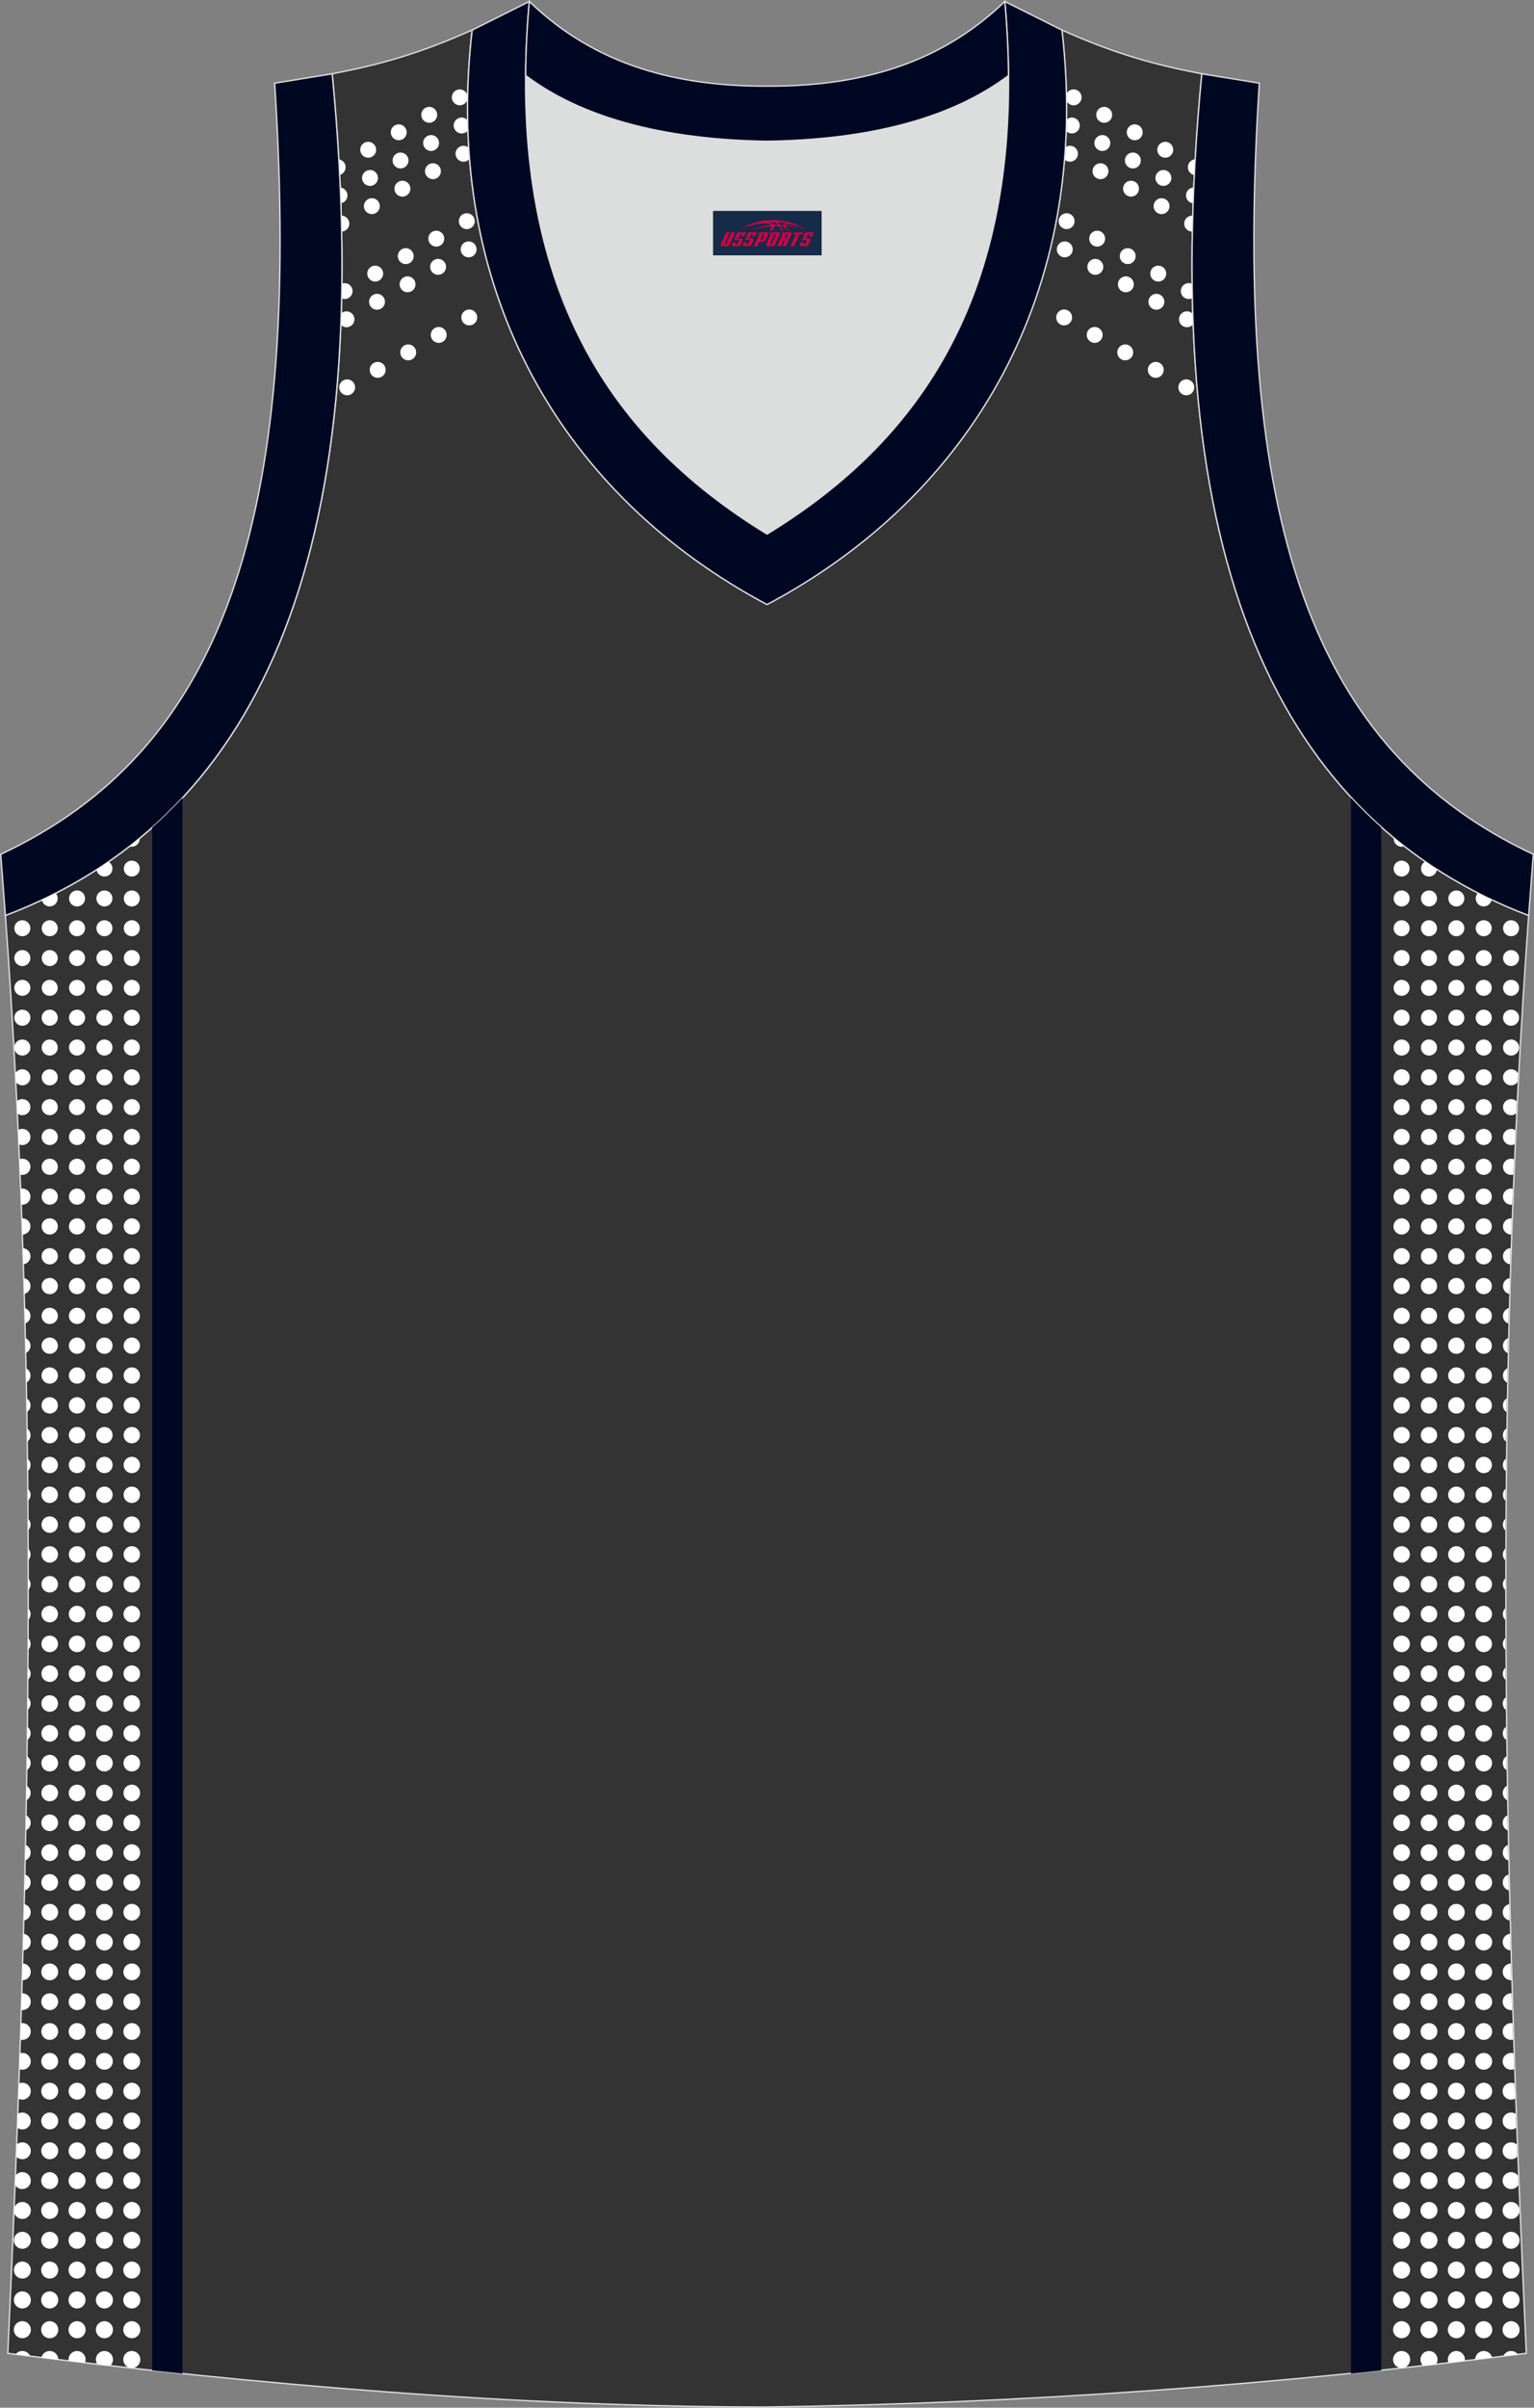 <?xml version="1.0" encoding="utf-8"?>
<!-- Generator: Adobe Illustrator 22.0.0, SVG Export Plug-In . SVG Version: 6.00 Build 0)  -->
<svg xmlns="http://www.w3.org/2000/svg" xmlns:xlink="http://www.w3.org/1999/xlink" version="1.1" id="图层_1" x="0px" y="0px" width="339.05px" height="531.97px" viewBox="0 0 339.05 531.97" enable-background="new 0 0 339.05 531.97" xml:space="preserve">
<rect x="0" y="0" width="339.05" height="531.97" fill="#808080" stroke="none"/>
<g>
	<path fill="#333333" stroke="#DCDDDD" stroke-width="0.3" stroke-miterlimit="22.926" d="M169.51,531.82c0.02,0,0.03,0,0.05,0   H169.51L169.51,531.82L169.51,531.82L169.51,531.82L169.51,531.82z M169.56,531.82c57.41-0.83,113.01-4.89,167.79-11.87   c-4.79-104.03-7.35-208.91,0.52-317.69l-0.01,0c-54.56-20.79-82.7-77.29-72.23-185.96l0.02,0c-10.66-2-19.75-4.62-30.94-9.67   c6.7,58.04-20.2,103-65.18,126.92c-44.97-23.92-71.88-68.88-65.18-126.92c-11.19,5.04-20.28,7.67-30.94,9.67l0.02,0   C83.91,124.98,55.77,181.48,1.21,202.27l-0.16-2.07c8.06,109.52,5.5,215.07,0.68,319.76C56.06,526.88,114.82,531.82,169.56,531.82z   "/>
	<path fill="#FFFFFF" d="M76.73,83.82c0.97,0,1.76,0.79,1.76,1.76s-0.79,1.76-1.76,1.76c-0.97,0-1.76-0.79-1.76-1.76   S75.76,83.82,76.73,83.82L76.73,83.82L76.73,83.82z M103.78,35.1c-0.06-0.81-0.12-1.63-0.17-2.45c-0.31-0.28-0.72-0.44-1.17-0.44   c-0.97,0-1.76,0.79-1.76,1.76s0.79,1.76,1.76,1.76C102.98,35.73,103.46,35.48,103.78,35.1L103.78,35.1L103.78,35.1z M103.43,28.81   c-0.03-0.74-0.04-1.48-0.06-2.22c-0.32-0.38-0.8-0.62-1.34-0.62c-0.97,0-1.76,0.79-1.76,1.76s0.79,1.76,1.76,1.76   C102.6,29.5,103.11,29.23,103.43,28.81L103.43,28.81L103.43,28.81z M103.36,21.8l0.01-0.51c-0.11-0.87-0.85-1.54-1.75-1.54   c-0.97,0-1.76,0.79-1.76,1.76s0.79,1.76,1.76,1.76C102.5,23.27,103.22,22.63,103.36,21.8L103.36,21.8L103.36,21.8z M74.9,35.21   c0.07,1.15,0.13,2.3,0.18,3.44c0.75-0.2,1.31-0.89,1.31-1.7C76.39,36.07,75.74,35.34,74.9,35.21L74.9,35.21L74.9,35.21z    M75.22,41.43c0.05,1.17,0.1,2.33,0.14,3.48c0.82-0.15,1.44-0.87,1.44-1.73C76.8,42.27,76.1,41.52,75.22,41.43L75.22,41.43   L75.22,41.43z M75.44,47.65c0.03,1.18,0.07,2.35,0.09,3.52c0.93-0.04,1.68-0.81,1.68-1.76C77.2,48.43,76.41,47.65,75.44,47.65   L75.44,47.65L75.44,47.65L75.44,47.65z M75.57,62.66c-0.01,1.1-0.03,2.2-0.06,3.29c0.2,0.08,0.43,0.13,0.66,0.13   c0.97,0,1.76-0.79,1.76-1.76c0-0.97-0.79-1.76-1.76-1.76C75.97,62.55,75.76,62.59,75.57,62.66L75.57,62.66L75.57,62.66z    M75.44,69.21c-0.03,0.87-0.05,1.73-0.09,2.59c0.32,0.31,0.75,0.51,1.23,0.51c0.97,0,1.76-0.79,1.76-1.76   c0-0.97-0.79-1.76-1.76-1.76C76.15,68.78,75.74,68.94,75.44,69.21L75.44,69.21L75.44,69.21z M81.38,31.33   c0.97,0,1.76,0.79,1.76,1.76c0,0.97-0.79,1.76-1.76,1.76s-1.76-0.79-1.76-1.76C79.62,32.11,80.4,31.33,81.38,31.33L81.38,31.33   L81.38,31.33z M88.13,27.47c0.97,0,1.76,0.79,1.76,1.76s-0.79,1.76-1.76,1.76c-0.97,0-1.76-0.79-1.76-1.76S87.15,27.47,88.13,27.47   L88.13,27.47L88.13,27.47z M94.87,23.61c0.97,0,1.76,0.79,1.76,1.76c0,0.97-0.79,1.76-1.76,1.76c-0.97,0-1.76-0.79-1.76-1.76   S93.9,23.61,94.87,23.61L94.87,23.61L94.87,23.61z M81.78,37.56c0.97,0,1.76,0.79,1.76,1.76c0,0.97-0.79,1.76-1.76,1.76   c-0.97,0-1.76-0.79-1.76-1.76C80.02,38.34,80.81,37.56,81.78,37.56L81.78,37.56L81.78,37.56z M88.53,33.7   c0.97,0,1.76,0.79,1.76,1.76c0,0.97-0.79,1.76-1.76,1.76c-0.97,0-1.76-0.79-1.76-1.76C86.77,34.49,87.56,33.7,88.53,33.7   L88.53,33.7L88.53,33.7z M95.28,29.84c0.97,0,1.76,0.79,1.76,1.76c0,0.97-0.79,1.76-1.76,1.76c-0.97,0-1.76-0.79-1.76-1.76   C93.52,30.62,94.31,29.84,95.28,29.84L95.28,29.84L95.28,29.84z M82.19,43.79c0.97,0,1.76,0.79,1.76,1.76   c0,0.97-0.79,1.76-1.76,1.76c-0.97,0-1.76-0.79-1.76-1.76S81.22,43.79,82.19,43.79L82.19,43.79L82.19,43.79z M88.94,39.93   c0.97,0,1.76,0.79,1.76,1.76c0,0.97-0.79,1.76-1.76,1.76c-0.97,0-1.76-0.79-1.76-1.76C87.18,40.72,87.97,39.93,88.94,39.93   L88.94,39.93L88.94,39.93z M95.69,36.07c0.97,0,1.76,0.79,1.76,1.76c0,0.97-0.79,1.76-1.76,1.76c-0.97,0-1.76-0.79-1.76-1.76   C93.93,36.85,94.72,36.07,95.69,36.07L95.69,36.07L95.69,36.07z M103.17,47.11c0.97,0,1.76,0.79,1.76,1.76   c0,0.97-0.79,1.76-1.76,1.76c-0.97,0-1.76-0.79-1.76-1.76C101.41,47.9,102.2,47.11,103.17,47.11L103.17,47.11L103.17,47.11z    M82.93,58.69c0.97,0,1.76,0.79,1.76,1.76c0,0.97-0.79,1.76-1.76,1.76s-1.76-0.79-1.76-1.76S81.96,58.69,82.93,58.69L82.93,58.69   L82.93,58.69z M89.68,54.83c0.97,0,1.76,0.79,1.76,1.76c0,0.97-0.79,1.76-1.76,1.76c-0.97,0-1.76-0.79-1.76-1.76   C87.92,55.62,88.7,54.83,89.68,54.83L89.68,54.83L89.68,54.83z M96.43,50.97c0.97,0,1.76,0.79,1.76,1.76s-0.79,1.76-1.76,1.76   c-0.97,0-1.76-0.79-1.76-1.76C94.66,51.76,95.45,50.97,96.43,50.97L96.43,50.97L96.43,50.97z M103.58,53.34   c0.97,0,1.76,0.79,1.76,1.76s-0.79,1.76-1.76,1.76c-0.97,0-1.76-0.79-1.76-1.76C101.82,54.13,102.61,53.34,103.58,53.34   L103.58,53.34L103.58,53.34z M83.33,64.92c0.97,0,1.76,0.79,1.76,1.76s-0.79,1.76-1.76,1.76s-1.76-0.79-1.76-1.76   S82.36,64.92,83.33,64.92L83.33,64.92L83.33,64.92z M90.08,61.06c0.97,0,1.76,0.79,1.76,1.76c0,0.97-0.79,1.76-1.76,1.76   c-0.97,0-1.76-0.79-1.76-1.76C88.32,61.85,89.11,61.06,90.08,61.06L90.08,61.06L90.08,61.06z M96.83,57.2   c0.97,0,1.76,0.79,1.76,1.76c0,0.97-0.79,1.76-1.76,1.76s-1.76-0.79-1.76-1.76C95.07,57.99,95.86,57.2,96.83,57.2L96.83,57.2   L96.83,57.2z M103.72,68.38c0.97,0,1.76,0.79,1.76,1.76c0,0.97-0.79,1.76-1.76,1.76c-0.97,0-1.76-0.79-1.76-1.76   S102.75,68.38,103.72,68.38L103.72,68.38L103.72,68.38z M83.48,79.96c0.97,0,1.76,0.79,1.76,1.76c0,0.97-0.79,1.76-1.76,1.76   s-1.76-0.79-1.76-1.76C81.72,80.74,82.5,79.96,83.48,79.96L83.48,79.96L83.48,79.96z M90.23,76.1c0.97,0,1.76,0.79,1.76,1.76   c0,0.97-0.79,1.76-1.76,1.76s-1.76-0.79-1.76-1.76C88.46,76.88,89.25,76.1,90.23,76.1L90.23,76.1L90.23,76.1z M96.97,72.24   c0.97,0,1.76,0.79,1.76,1.76s-0.79,1.76-1.76,1.76c-0.97,0-1.76-0.79-1.76-1.76S96,72.24,96.97,72.24z"/>
	<path fill="#FFFFFF" d="M262.2,83.82c-0.97,0-1.76,0.79-1.76,1.76s0.79,1.76,1.76,1.76c0.97,0,1.76-0.79,1.76-1.76   S263.17,83.82,262.2,83.82L262.2,83.82L262.2,83.82z M263.72,71.64c-0.03-0.75-0.05-1.51-0.08-2.28c-0.32-0.36-0.79-0.58-1.3-0.58   c-0.97,0-1.76,0.79-1.76,1.76s0.79,1.76,1.76,1.76C262.9,72.3,263.4,72.04,263.72,71.64L263.72,71.64L263.72,71.64z M263.55,65.88   c-0.02-1.05-0.04-2.1-0.06-3.16c-0.23-0.11-0.48-0.17-0.75-0.17c-0.97,0-1.76,0.79-1.76,1.76s0.79,1.76,1.76,1.76   C263.04,66.07,263.31,66,263.55,65.88L263.55,65.88L263.55,65.88z M263.55,51.17c0.02-1.16,0.05-2.34,0.09-3.51   c-0.05,0-0.1-0.01-0.15-0.01c-0.97,0-1.76,0.79-1.76,1.76s0.79,1.76,1.76,1.76L263.55,51.17L263.55,51.17L263.55,51.17z    M263.72,44.93c0.04-1.16,0.09-2.33,0.14-3.51c-0.96,0.02-1.73,0.8-1.73,1.76C262.13,44.09,262.82,44.84,263.72,44.93L263.72,44.93   L263.72,44.93z M263.99,38.68c0.06-1.16,0.12-2.32,0.18-3.49c-0.91,0.06-1.63,0.83-1.63,1.76   C262.54,37.81,263.16,38.53,263.99,38.68L263.99,38.68L263.99,38.68z M235.69,20.79c0.01,0.5,0.02,1,0.03,1.49   c0.29,0.58,0.89,0.99,1.58,0.99c0.97,0,1.76-0.79,1.76-1.76c0-0.97-0.79-1.76-1.76-1.76C236.58,19.75,235.96,20.18,235.69,20.79   L235.69,20.79L235.69,20.79z M235.7,26.44c-0.01,0.85-0.04,1.69-0.06,2.53c0.32,0.32,0.76,0.52,1.26,0.52   c0.97,0,1.76-0.79,1.76-1.76s-0.79-1.76-1.76-1.76C236.44,25.98,236.02,26.15,235.7,26.44L235.7,26.44L235.7,26.44z M235.47,32.53   c-0.05,0.91-0.12,1.81-0.19,2.72c0.31,0.3,0.74,0.48,1.21,0.48c0.97,0,1.76-0.79,1.76-1.76c0-0.97-0.79-1.76-1.76-1.76   C236.11,32.21,235.76,32.33,235.47,32.53L235.47,32.53L235.47,32.53z M257.55,31.33c-0.97,0-1.76,0.79-1.76,1.76   c0,0.97,0.79,1.76,1.76,1.76c0.97,0,1.76-0.79,1.76-1.76C259.31,32.11,258.52,31.33,257.55,31.33L257.55,31.33L257.55,31.33z    M250.8,27.47c-0.97,0-1.76,0.79-1.76,1.76s0.79,1.76,1.76,1.76c0.98,0,1.76-0.79,1.76-1.76S251.77,27.47,250.8,27.47L250.8,27.47   L250.8,27.47z M244.05,23.61c-0.97,0-1.76,0.79-1.76,1.76c0,0.97,0.79,1.76,1.76,1.76c0.98,0,1.76-0.79,1.76-1.76   S245.02,23.61,244.05,23.61L244.05,23.61L244.05,23.61z M257.14,37.56c-0.97,0-1.76,0.79-1.76,1.76c0,0.97,0.79,1.76,1.76,1.76   c0.97,0,1.76-0.79,1.76-1.76C258.9,38.34,258.11,37.56,257.14,37.56L257.14,37.56L257.14,37.56z M250.39,33.7   c-0.97,0-1.76,0.79-1.76,1.76c0,0.97,0.79,1.76,1.76,1.76c0.98,0,1.76-0.79,1.76-1.76C252.15,34.49,251.36,33.7,250.39,33.7   L250.39,33.7L250.39,33.7z M243.64,29.84c-0.97,0-1.76,0.79-1.76,1.76c0,0.97,0.79,1.76,1.76,1.76c0.98,0,1.76-0.79,1.76-1.76   C245.4,30.62,244.61,29.84,243.64,29.84L243.64,29.84L243.64,29.84z M256.73,43.79c-0.97,0-1.76,0.79-1.76,1.76   c0,0.97,0.79,1.76,1.76,1.76c0.97,0,1.76-0.79,1.76-1.76S257.71,43.79,256.73,43.79L256.73,43.79L256.73,43.79z M249.98,39.93   c-0.97,0-1.76,0.79-1.76,1.76c0,0.97,0.79,1.76,1.76,1.76s1.76-0.79,1.76-1.76S250.96,39.93,249.98,39.93L249.98,39.93   L249.98,39.93z M243.23,36.07c-0.97,0-1.76,0.79-1.76,1.76c0,0.97,0.79,1.76,1.76,1.76c0.98,0,1.76-0.79,1.76-1.76   C245,36.85,244.21,36.07,243.23,36.07L243.23,36.07L243.23,36.07z M235.75,47.11c-0.97,0-1.76,0.79-1.76,1.76   c0,0.97,0.79,1.76,1.76,1.76s1.76-0.79,1.76-1.76C237.51,47.9,236.72,47.11,235.75,47.11L235.75,47.11L235.75,47.11z M256,58.69   c-0.98,0-1.76,0.79-1.76,1.76c0,0.97,0.79,1.76,1.76,1.76c0.97,0,1.76-0.79,1.76-1.76S256.97,58.69,256,58.69L256,58.69L256,58.69z    M249.25,54.83c-0.97,0-1.76,0.79-1.76,1.76c0,0.97,0.79,1.76,1.76,1.76s1.76-0.79,1.76-1.76   C251.01,55.62,250.22,54.83,249.25,54.83L249.25,54.83L249.25,54.83z M242.5,50.97c-0.97,0-1.76,0.79-1.76,1.76   s0.79,1.76,1.76,1.76c0.97,0,1.76-0.79,1.76-1.76C244.26,51.76,243.47,50.97,242.5,50.97L242.5,50.97L242.5,50.97z M235.34,53.34   c-0.97,0-1.76,0.79-1.76,1.76s0.79,1.76,1.76,1.76s1.76-0.79,1.76-1.76C237.1,54.13,236.31,53.34,235.34,53.34L235.34,53.34   L235.34,53.34z M255.59,64.92c-0.97,0-1.76,0.79-1.76,1.76s0.79,1.76,1.76,1.76c0.97,0,1.76-0.79,1.76-1.76   S256.56,64.92,255.59,64.92L255.59,64.92L255.59,64.92z M248.84,61.06c-0.98,0-1.76,0.79-1.76,1.76c0,0.97,0.79,1.76,1.76,1.76   c0.97,0,1.76-0.79,1.76-1.76C250.6,61.85,249.81,61.06,248.84,61.06L248.84,61.06L248.84,61.06z M242.09,57.2   c-0.97,0-1.76,0.79-1.76,1.76c0,0.97,0.79,1.76,1.76,1.76c0.97,0,1.76-0.79,1.76-1.76C243.85,57.99,243.06,57.2,242.09,57.2   L242.09,57.2L242.09,57.2z M235.2,68.38c-0.97,0-1.76,0.79-1.76,1.76c0,0.97,0.79,1.76,1.76,1.76c0.97,0,1.76-0.79,1.76-1.76   S236.17,68.38,235.2,68.38L235.2,68.38L235.2,68.38z M255.45,79.96c-0.97,0-1.76,0.79-1.76,1.76c0,0.97,0.79,1.76,1.76,1.76   c0.97,0,1.76-0.79,1.76-1.76C257.21,80.74,256.42,79.96,255.45,79.96L255.45,79.96L255.45,79.96z M248.7,76.1   c-0.97,0-1.76,0.79-1.76,1.76c0,0.97,0.79,1.76,1.76,1.76c0.97,0,1.76-0.79,1.76-1.76C250.46,76.88,249.67,76.1,248.7,76.1   L248.7,76.1L248.7,76.1z M241.95,72.24c-0.97,0-1.76,0.79-1.76,1.76s0.79,1.76,1.76,1.76s1.76-0.79,1.76-1.76   S242.92,72.24,241.95,72.24z"/>
	<path fill="#DCDDDD" d="M169.54,31.22c26.46-0.42,42.94-6.71,53.31-14.5c0.02-0.06,0.03-0.12,0.05-0.17   c0.48,51.69-21.13,81.77-53.36,101.45c-32.24-19.68-53.85-49.76-53.37-101.45c0.02,0.06,0.03,0.12,0.05,0.17   C126.59,24.51,143.07,30.8,169.54,31.22z"/>
	<path fill="#000721" stroke="#DCDDDD" stroke-width="0.3" stroke-miterlimit="22.926" d="M1.19,202.27   c54.56-20.79,82.7-77.29,72.23-185.96l-12.71,2.07c6.3,97.73-12.02,147.62-60.55,170.38L1.19,202.27z"/>
	<path fill="#000722" stroke="#DCDDDD" stroke-width="0.3" stroke-miterlimit="22.926" d="M116.99,0.33   c-5.53,61.77,17.08,96.01,52.55,117.67c35.47-21.65,58.08-55.89,52.55-117.67l12.63,6.32c6.7,58.04-20.2,103-65.18,126.92   c-44.98-23.92-71.88-68.89-65.18-126.92L116.99,0.33z"/>
	<path fill="#000721" stroke="#DCDDDD" stroke-width="0.3" stroke-miterlimit="22.926" d="M337.86,202.27   c-54.57-20.79-82.7-77.29-72.23-185.96l12.71,2.07c-6.3,97.73,12.02,147.62,60.55,170.38l-1.02,13.51L337.86,202.27L337.86,202.27z   "/>
	<path fill="#000722" stroke="#DCDDDD" stroke-width="0.3" stroke-miterlimit="22.926" d="M116.99,0.33   c14.82,14.31,32.94,18.76,52.55,18.71c19.61,0.05,37.72-4.4,52.55-18.71c0.5,5.63,0.77,11.02,0.82,16.2   c-0.02,0.06-0.03,0.13-0.05,0.19c-10.37,7.8-26.85,14.09-53.31,14.5c-26.47-0.42-42.94-6.71-53.32-14.5   c-0.02-0.06-0.04-0.13-0.06-0.19C116.22,11.35,116.48,5.95,116.99,0.33z"/>
	<path fill="#000723" d="M40.32,176.29v348.15c-2.23-0.23-4.46-0.47-6.68-0.71V182.83C35.96,180.77,38.19,178.59,40.32,176.29z"/>
	<path fill="#FFFFFF" d="M17.03,519.44c1.04,0,1.89,0.85,1.89,1.89c0,0.25-0.05,0.49-0.14,0.72c-1.21-0.14-2.41-0.28-3.62-0.43   c-0.01-0.09-0.02-0.19-0.02-0.28C15.14,520.28,15.99,519.44,17.03,519.44L17.03,519.44z M17.03,512.85c1.04,0,1.89,0.85,1.89,1.89   c0,1.04-0.84,1.89-1.89,1.89c-1.04,0-1.89-0.85-1.89-1.89C15.15,513.7,15.99,512.85,17.03,512.85L17.03,512.85z M17.03,506.27   c1.04,0,1.88,0.85,1.88,1.89c0,1.04-0.84,1.89-1.88,1.89s-1.89-0.84-1.89-1.89C15.15,507.11,15.99,506.27,17.03,506.27   L17.03,506.27z M17.03,499.68c1.04,0,1.88,0.84,1.88,1.88c0,1.04-0.84,1.88-1.88,1.88c-1.04,0-1.88-0.84-1.88-1.88   C15.15,500.52,15.99,499.68,17.03,499.68L17.03,499.68z M17.03,493.1c1.04,0,1.88,0.84,1.88,1.88c0,1.04-0.84,1.88-1.88,1.88   c-1.04,0-1.88-0.84-1.88-1.88C15.15,493.94,15.99,493.1,17.03,493.1L17.03,493.1z M17.03,486.51c1.04,0,1.88,0.84,1.88,1.88   c0,1.04-0.84,1.88-1.88,1.88c-1.04,0-1.88-0.84-1.88-1.88C15.16,487.35,16,486.51,17.03,486.51L17.03,486.51z M17.03,479.92   c1.03,0,1.88,0.84,1.88,1.88c0,1.03-0.84,1.87-1.88,1.87c-1.04,0-1.88-0.84-1.88-1.87C15.16,480.76,16,479.92,17.03,479.92   L17.03,479.92z M17.03,473.34c1.03,0,1.87,0.84,1.87,1.87c0,1.03-0.84,1.87-1.87,1.87s-1.87-0.84-1.87-1.87   C15.16,474.18,16,473.34,17.03,473.34L17.03,473.34z M17.03,466.75c1.03,0,1.87,0.84,1.87,1.87c0,1.03-0.84,1.87-1.87,1.87   c-1.03,0-1.87-0.84-1.87-1.87C15.16,467.59,16,466.75,17.03,466.75L17.03,466.75z M17.03,460.17c1.03,0,1.87,0.84,1.87,1.87   s-0.84,1.87-1.87,1.87s-1.87-0.84-1.87-1.87S16,460.17,17.03,460.17L17.03,460.17z M17.03,453.58c1.03,0,1.86,0.84,1.86,1.86   c0,1.03-0.84,1.86-1.86,1.86c-1.03,0-1.86-0.83-1.86-1.86C15.17,454.42,16,453.58,17.03,453.58L17.03,453.58z M17.03,446.99   c1.03,0,1.86,0.83,1.86,1.86c0,1.03-0.83,1.86-1.86,1.86s-1.86-0.83-1.86-1.86C15.17,447.83,16.01,446.99,17.03,446.99   L17.03,446.99z M17.03,440.41c1.03,0,1.86,0.83,1.86,1.86c0,1.03-0.83,1.86-1.86,1.86c-1.03,0-1.86-0.83-1.86-1.86   C15.17,441.24,16.01,440.41,17.03,440.41L17.03,440.41z M17.03,433.82c1.03,0,1.86,0.83,1.86,1.86c0,1.02-0.83,1.86-1.86,1.86   c-1.03,0-1.86-0.83-1.86-1.86C15.18,434.65,16.01,433.82,17.03,433.82L17.03,433.82z M17.03,427.24c1.02,0,1.85,0.83,1.85,1.86   c0,1.02-0.83,1.85-1.85,1.85c-1.02,0-1.85-0.83-1.85-1.85C15.18,428.07,16.01,427.24,17.03,427.24L17.03,427.24z M17.03,420.65   c1.02,0,1.85,0.83,1.85,1.85c0,1.02-0.83,1.85-1.85,1.85c-1.02,0-1.85-0.83-1.85-1.85C15.18,421.48,16.01,420.65,17.03,420.65   L17.03,420.65z M17.03,414.07c1.02,0,1.85,0.83,1.85,1.85c0,1.02-0.83,1.85-1.85,1.85c-1.02,0-1.85-0.83-1.85-1.85   C15.18,414.89,16.01,414.07,17.03,414.07L17.03,414.07z M17.03,407.48c1.02,0,1.85,0.83,1.85,1.85c0,1.02-0.83,1.85-1.85,1.85   c-1.02,0-1.85-0.83-1.85-1.85C15.19,408.31,16.01,407.48,17.03,407.48L17.03,407.48z M17.03,400.9c1.02,0,1.84,0.83,1.84,1.84   c0,1.02-0.83,1.84-1.84,1.84c-1.02,0-1.85-0.82-1.85-1.84C15.19,401.72,16.01,400.9,17.03,400.9L17.03,400.9z M17.03,394.31   c1.02,0,1.84,0.82,1.84,1.84c0,1.02-0.82,1.84-1.84,1.84c-1.02,0-1.84-0.82-1.84-1.84C15.19,395.13,16.02,394.31,17.03,394.31   L17.03,394.31z M17.03,387.72c1.02,0,1.84,0.82,1.84,1.84c0,1.02-0.82,1.84-1.84,1.84s-1.84-0.82-1.84-1.84   C15.19,388.55,16.02,387.72,17.03,387.72L17.03,387.72z M17.03,381.14c1.01,0,1.84,0.82,1.84,1.84c0,1.02-0.82,1.84-1.84,1.84   c-1.02,0-1.84-0.82-1.84-1.84C15.2,381.96,16.02,381.14,17.03,381.14L17.03,381.14z M17.03,374.55c1.01,0,1.83,0.82,1.83,1.84   c0,1.01-0.82,1.83-1.83,1.83s-1.84-0.82-1.84-1.83C15.2,375.37,16.02,374.55,17.03,374.55L17.03,374.55z M17.03,367.96   c1.01,0,1.83,0.82,1.83,1.83c0,1.01-0.82,1.83-1.83,1.83c-1.01,0-1.83-0.82-1.83-1.83C15.2,368.79,16.02,367.96,17.03,367.96   L17.03,367.96z M17.03,361.38c1.01,0,1.83,0.82,1.83,1.83c0,1.01-0.82,1.83-1.83,1.83s-1.83-0.82-1.83-1.83   C15.2,362.2,16.02,361.38,17.03,361.38L17.03,361.38z M17.03,354.79c1.01,0,1.83,0.82,1.83,1.83c0,1.01-0.82,1.83-1.83,1.83   c-1.01,0-1.83-0.82-1.83-1.83C15.21,355.61,16.02,354.79,17.03,354.79L17.03,354.79z M17.03,348.21c1.01,0,1.82,0.82,1.82,1.83   s-0.82,1.82-1.82,1.82s-1.82-0.81-1.82-1.82S16.03,348.21,17.03,348.21L17.03,348.21z M17.03,341.62c1,0,1.82,0.82,1.82,1.82   c0,1-0.82,1.82-1.82,1.82c-1.01,0-1.82-0.82-1.82-1.82C15.21,342.44,16.03,341.62,17.03,341.62L17.03,341.62z M17.03,335.04   c1,0,1.82,0.81,1.82,1.82c0,1.01-0.81,1.82-1.82,1.82s-1.82-0.81-1.82-1.82C15.21,335.85,16.03,335.04,17.03,335.04L17.03,335.04z    M17.03,328.45c1,0,1.82,0.81,1.82,1.81c0,1.01-0.81,1.82-1.82,1.82c-1,0-1.82-0.81-1.82-1.82   C15.22,329.27,16.03,328.45,17.03,328.45L17.03,328.45z M17.03,321.87c1,0,1.81,0.81,1.81,1.81c0,1-0.81,1.81-1.81,1.81   c-1,0-1.82-0.81-1.82-1.81S16.03,321.87,17.03,321.87L17.03,321.87z M17.03,315.28c1,0,1.81,0.81,1.81,1.81   c0,1-0.81,1.81-1.81,1.81c-1,0-1.81-0.81-1.81-1.81C15.22,316.09,16.03,315.28,17.03,315.28L17.03,315.28z M17.03,308.7   c1,0,1.81,0.81,1.81,1.81c0,1-0.81,1.81-1.81,1.81c-1,0-1.81-0.81-1.81-1.81C15.22,309.5,16.03,308.7,17.03,308.7L17.03,308.7z    M17.03,302.11c1,0,1.81,0.81,1.81,1.81c0,1-0.81,1.8-1.81,1.8s-1.81-0.81-1.81-1.8C15.23,302.92,16.04,302.11,17.03,302.11   L17.03,302.11z M17.03,295.52c1,0,1.8,0.81,1.8,1.81c0,0.99-0.81,1.8-1.8,1.8c-1,0-1.81-0.81-1.81-1.8   C15.23,296.33,16.04,295.52,17.03,295.52L17.03,295.52z M17.03,288.94c1,0,1.8,0.81,1.8,1.8c0,0.99-0.81,1.8-1.8,1.8   c-1,0-1.8-0.81-1.8-1.8C15.23,289.74,16.04,288.94,17.03,288.94L17.03,288.94z M17.03,282.35c0.99,0,1.8,0.81,1.8,1.8   c0,1-0.81,1.8-1.8,1.8c-1,0-1.8-0.81-1.8-1.8C15.23,283.16,16.04,282.35,17.03,282.35L17.03,282.35z M17.03,275.77   c0.99,0,1.8,0.81,1.8,1.8c0,0.99-0.8,1.8-1.8,1.8c-0.99,0-1.8-0.8-1.8-1.8C15.24,276.57,16.04,275.77,17.03,275.77L17.03,275.77z    M17.03,269.18c0.99,0,1.79,0.8,1.79,1.8c0,0.99-0.81,1.79-1.79,1.79c-0.99,0-1.79-0.8-1.79-1.79   C15.24,269.98,16.04,269.18,17.03,269.18L17.03,269.18z M17.03,262.6c0.99,0,1.79,0.8,1.79,1.79c0,0.99-0.8,1.79-1.79,1.79   s-1.79-0.8-1.79-1.79S16.04,262.6,17.03,262.6L17.03,262.6z M17.03,256.01c0.99,0,1.79,0.8,1.79,1.79s-0.8,1.79-1.79,1.79   c-0.99,0-1.79-0.8-1.79-1.79S16.04,256.01,17.03,256.01L17.03,256.01z M17.03,249.42c0.99,0,1.79,0.8,1.79,1.79   c0,0.99-0.8,1.79-1.79,1.79s-1.79-0.8-1.79-1.79C15.25,250.22,16.05,249.42,17.03,249.42L17.03,249.42z M17.03,242.84   c0.98,0,1.78,0.8,1.78,1.78s-0.8,1.78-1.78,1.78c-0.99,0-1.78-0.8-1.78-1.78C15.25,243.64,16.05,242.84,17.03,242.84L17.03,242.84z    M17.03,236.25c0.98,0,1.78,0.8,1.78,1.78c0,0.98-0.8,1.78-1.78,1.78c-0.98,0-1.78-0.8-1.78-1.78   C15.25,237.05,16.05,236.25,17.03,236.25L17.03,236.25z M17.03,229.67c0.98,0,1.78,0.8,1.78,1.78c0,0.98-0.8,1.78-1.78,1.78   c-0.98,0-1.78-0.8-1.78-1.78S16.05,229.67,17.03,229.67L17.03,229.67z M17.03,223.08c0.98,0,1.78,0.79,1.78,1.78   s-0.8,1.78-1.78,1.78c-0.98,0-1.78-0.79-1.78-1.78S16.05,223.08,17.03,223.08L17.03,223.08z M17.03,216.49   c0.98,0,1.77,0.79,1.77,1.77s-0.79,1.77-1.77,1.77c-0.98,0-1.77-0.79-1.77-1.77S16.05,216.49,17.03,216.49L17.03,216.49z    M17.03,209.91c0.98,0,1.77,0.79,1.77,1.77s-0.79,1.77-1.77,1.77c-0.98,0-1.77-0.79-1.77-1.77S16.05,209.91,17.03,209.91   L17.03,209.91z M17.03,203.32c0.98,0,1.77,0.79,1.77,1.77c0,0.98-0.79,1.77-1.77,1.77c-0.98,0-1.77-0.79-1.77-1.77   C15.26,204.11,16.06,203.32,17.03,203.32L17.03,203.32z M17.03,196.74c0.97,0,1.77,0.79,1.77,1.77c0,0.98-0.79,1.77-1.77,1.77   c-0.98,0-1.77-0.79-1.77-1.77C15.27,197.53,16.06,196.74,17.03,196.74L17.03,196.74z M10.99,519.44c1.04,0,1.89,0.85,1.89,1.89   v0.01c-1.24-0.15-2.49-0.3-3.73-0.46C9.35,520.05,10.09,519.44,10.99,519.44L10.99,519.44z M10.99,512.85   c1.04,0,1.89,0.85,1.89,1.89c0,1.04-0.84,1.89-1.89,1.89c-1.04,0-1.89-0.85-1.89-1.89C9.1,513.7,9.94,512.85,10.99,512.85   L10.99,512.85z M10.99,506.27c1.04,0,1.88,0.85,1.88,1.89c0,1.04-0.84,1.89-1.88,1.89c-1.04,0-1.89-0.84-1.89-1.89   C9.1,507.11,9.94,506.27,10.99,506.27L10.99,506.27z M10.99,499.68c1.04,0,1.88,0.84,1.88,1.88c0,1.04-0.84,1.88-1.88,1.88   c-1.04,0-1.88-0.84-1.88-1.88C9.1,500.52,9.95,499.68,10.99,499.68L10.99,499.68z M10.99,493.1c1.04,0,1.88,0.84,1.88,1.88   c0,1.04-0.84,1.88-1.88,1.88c-1.04,0-1.88-0.84-1.88-1.88C9.11,493.94,9.95,493.1,10.99,493.1L10.99,493.1z M10.99,486.51   c1.04,0,1.88,0.84,1.88,1.88c0,1.04-0.84,1.88-1.88,1.88c-1.04,0-1.88-0.84-1.88-1.88C9.11,487.35,9.95,486.51,10.99,486.51   L10.99,486.51z M10.99,479.92c1.03,0,1.87,0.84,1.87,1.88c0,1.03-0.84,1.87-1.87,1.87c-1.04,0-1.88-0.84-1.88-1.87   C9.11,480.76,9.95,479.92,10.99,479.92L10.99,479.92z M10.99,473.34c1.03,0,1.87,0.84,1.87,1.87c0,1.03-0.84,1.87-1.87,1.87   c-1.03,0-1.87-0.84-1.87-1.87C9.11,474.18,9.95,473.34,10.99,473.34L10.99,473.34z M10.99,466.75c1.03,0,1.87,0.84,1.87,1.87   c0,1.03-0.84,1.87-1.87,1.87c-1.03,0-1.87-0.84-1.87-1.87C9.12,467.59,9.95,466.75,10.99,466.75L10.99,466.75z M10.99,460.17   c1.03,0,1.87,0.84,1.87,1.87s-0.84,1.87-1.87,1.87c-1.03,0-1.87-0.84-1.87-1.87S9.95,460.17,10.99,460.17L10.99,460.17z    M10.99,453.58c1.03,0,1.86,0.84,1.86,1.86c0,1.03-0.84,1.86-1.86,1.86c-1.03,0-1.86-0.83-1.86-1.86   C9.12,454.42,9.96,453.58,10.99,453.58L10.99,453.58z M10.99,446.99c1.03,0,1.86,0.83,1.86,1.86c0,1.03-0.84,1.86-1.86,1.86   c-1.03,0-1.86-0.83-1.86-1.86C9.12,447.83,9.96,446.99,10.99,446.99L10.99,446.99z M10.99,440.41c1.03,0,1.86,0.83,1.86,1.86   c0,1.03-0.83,1.86-1.86,1.86c-1.03,0-1.86-0.83-1.86-1.86C9.13,441.24,9.96,440.41,10.99,440.41L10.99,440.41z M10.99,433.82   c1.02,0,1.86,0.83,1.86,1.86c0,1.02-0.83,1.86-1.86,1.86c-1.03,0-1.86-0.83-1.86-1.86C9.13,434.65,9.96,433.82,10.99,433.82   L10.99,433.82z M10.99,427.24c1.02,0,1.85,0.83,1.85,1.86c0,1.02-0.83,1.85-1.85,1.85c-1.03,0-1.86-0.83-1.86-1.85   C9.13,428.07,9.96,427.24,10.99,427.24L10.99,427.24z M10.99,420.65c1.02,0,1.85,0.83,1.85,1.85c0,1.02-0.83,1.85-1.85,1.85   s-1.85-0.83-1.85-1.85C9.13,421.48,9.96,420.65,10.99,420.65L10.99,420.65z M10.99,414.07c1.02,0,1.85,0.83,1.85,1.85   c0,1.02-0.83,1.85-1.85,1.85c-1.02,0-1.85-0.83-1.85-1.85C9.14,414.89,9.96,414.07,10.99,414.07L10.99,414.07z M10.99,407.48   c1.02,0,1.85,0.83,1.85,1.85c0,1.02-0.83,1.85-1.85,1.85c-1.02,0-1.85-0.83-1.85-1.85C9.14,408.31,9.97,407.48,10.99,407.48   L10.99,407.48z M10.99,400.9c1.02,0,1.84,0.83,1.84,1.84c0,1.02-0.82,1.84-1.84,1.84c-1.02,0-1.85-0.82-1.85-1.84   C9.14,401.72,9.97,400.9,10.99,400.9L10.99,400.9z M10.99,394.31c1.02,0,1.84,0.82,1.84,1.84c0,1.02-0.82,1.84-1.84,1.84   c-1.02,0-1.84-0.82-1.84-1.84C9.14,395.13,9.97,394.31,10.99,394.31L10.99,394.31z M10.99,387.72c1.02,0,1.84,0.82,1.84,1.84   c0,1.02-0.82,1.84-1.84,1.84c-1.02,0-1.84-0.82-1.84-1.84C9.15,388.55,9.97,387.72,10.99,387.72L10.99,387.72z M10.99,381.14   c1.01,0,1.84,0.82,1.84,1.84c0,1.02-0.82,1.84-1.84,1.84c-1.02,0-1.84-0.82-1.84-1.84C9.15,381.96,9.97,381.14,10.99,381.14   L10.99,381.14z M10.99,374.55c1.01,0,1.83,0.82,1.83,1.84c0,1.01-0.82,1.83-1.83,1.83c-1.02,0-1.84-0.82-1.84-1.83   C9.15,375.37,9.97,374.55,10.99,374.55L10.99,374.55z M10.99,367.96c1.01,0,1.83,0.82,1.83,1.83c0,1.01-0.82,1.83-1.83,1.83   c-1.01,0-1.83-0.82-1.83-1.83C9.15,368.79,9.97,367.96,10.99,367.96L10.99,367.96z M10.99,361.38c1.01,0,1.83,0.82,1.83,1.83   c0,1.01-0.82,1.83-1.83,1.83c-1.01,0-1.83-0.82-1.83-1.83C9.16,362.2,9.98,361.38,10.99,361.38L10.99,361.38z M10.99,354.79   c1.01,0,1.82,0.82,1.82,1.83c0,1.01-0.82,1.83-1.82,1.83c-1.01,0-1.83-0.82-1.83-1.83C9.16,355.61,9.98,354.79,10.99,354.79   L10.99,354.79z M10.99,348.21c1.01,0,1.82,0.82,1.82,1.83s-0.82,1.82-1.82,1.82c-1.01,0-1.82-0.81-1.82-1.82   S9.98,348.21,10.99,348.21L10.99,348.21z M10.99,341.62c1.01,0,1.82,0.82,1.82,1.82c0,1-0.81,1.82-1.82,1.82   c-1.01,0-1.82-0.82-1.82-1.82C9.16,342.44,9.98,341.62,10.99,341.62L10.99,341.62z M10.99,335.04c1,0,1.82,0.81,1.82,1.82   c0,1.01-0.81,1.82-1.82,1.82c-1.01,0-1.82-0.81-1.82-1.82C9.17,335.85,9.98,335.04,10.99,335.04L10.99,335.04z M10.99,328.45   c1,0,1.81,0.81,1.81,1.81c0,1.01-0.81,1.82-1.82,1.82c-1.01,0-1.82-0.81-1.82-1.82C9.17,329.27,9.98,328.45,10.99,328.45   L10.99,328.45z M10.99,321.87c1,0,1.81,0.81,1.81,1.81c0,1-0.81,1.81-1.81,1.81c-1,0-1.81-0.81-1.81-1.81S9.98,321.87,10.99,321.87   L10.99,321.87z M10.99,315.28c1,0,1.81,0.81,1.81,1.81c0,1-0.81,1.81-1.81,1.81c-1,0-1.81-0.81-1.81-1.81   C9.17,316.09,9.98,315.28,10.99,315.28L10.99,315.28z M10.99,308.7c1,0,1.81,0.81,1.81,1.81c0,1-0.81,1.81-1.81,1.81   c-1,0-1.81-0.81-1.81-1.81C9.18,309.5,9.99,308.7,10.99,308.7L10.99,308.7z M10.99,302.11c1,0,1.81,0.81,1.81,1.81   c0,1-0.81,1.8-1.81,1.8c-1,0-1.81-0.81-1.81-1.8C9.18,302.92,9.99,302.11,10.99,302.11L10.99,302.11z M10.99,295.52   c0.99,0,1.8,0.81,1.8,1.81c0,0.99-0.81,1.8-1.8,1.8c-1,0-1.81-0.81-1.81-1.8C9.18,296.33,9.99,295.52,10.99,295.52L10.99,295.52z    M10.99,288.94c0.99,0,1.8,0.81,1.8,1.8c0,0.99-0.81,1.8-1.8,1.8c-1,0-1.8-0.81-1.8-1.8C9.19,289.74,9.99,288.94,10.99,288.94   L10.99,288.94z M10.99,282.35c0.99,0,1.8,0.81,1.8,1.8c0,1-0.81,1.8-1.8,1.8c-0.99,0-1.8-0.81-1.8-1.8   C9.19,283.16,9.99,282.35,10.99,282.35L10.99,282.35z M10.99,275.77c0.99,0,1.8,0.81,1.8,1.8c0,0.99-0.8,1.8-1.8,1.8   c-0.99,0-1.8-0.8-1.8-1.8C9.19,276.57,9.99,275.77,10.99,275.77L10.99,275.77z M10.99,269.18c0.99,0,1.79,0.8,1.79,1.8   c0,0.99-0.8,1.79-1.79,1.79c-0.99,0-1.79-0.8-1.79-1.79C9.19,269.98,9.99,269.18,10.99,269.18L10.99,269.18z M10.99,262.6   c0.99,0,1.79,0.8,1.79,1.79c0,0.99-0.8,1.79-1.79,1.79c-0.99,0-1.79-0.8-1.79-1.79S10,262.6,10.99,262.6L10.99,262.6z    M10.99,256.01c0.99,0,1.79,0.8,1.79,1.79s-0.8,1.79-1.79,1.79c-0.99,0-1.79-0.8-1.79-1.79C9.2,256.81,10,256.01,10.99,256.01   L10.99,256.01z M10.99,249.42c0.98,0,1.79,0.8,1.79,1.79c0,0.99-0.8,1.79-1.79,1.79c-0.99,0-1.79-0.8-1.79-1.79   C9.2,250.22,10,249.42,10.99,249.42L10.99,249.42z M10.99,242.84c0.98,0,1.78,0.8,1.78,1.78s-0.8,1.78-1.78,1.78   c-0.99,0-1.78-0.8-1.78-1.78S10,242.84,10.99,242.84L10.99,242.84z M10.99,236.25c0.98,0,1.78,0.8,1.78,1.78   c0,0.98-0.8,1.78-1.78,1.78c-0.98,0-1.78-0.8-1.78-1.78C9.2,237.05,10,236.25,10.99,236.25L10.99,236.25z M10.99,229.67   c0.98,0,1.78,0.8,1.78,1.78c0,0.98-0.8,1.78-1.78,1.78c-0.98,0-1.78-0.8-1.78-1.78S10,229.67,10.99,229.67L10.99,229.67z    M10.99,223.08c0.98,0,1.78,0.79,1.78,1.78s-0.8,1.78-1.78,1.78c-0.98,0-1.78-0.79-1.78-1.78S10.01,223.08,10.99,223.08   L10.99,223.08z M10.99,216.49c0.98,0,1.77,0.79,1.77,1.77s-0.79,1.77-1.77,1.77c-0.98,0-1.77-0.79-1.77-1.77   S10.01,216.49,10.99,216.49L10.99,216.49z M10.99,209.91c0.98,0,1.77,0.79,1.77,1.77s-0.79,1.77-1.77,1.77   c-0.98,0-1.77-0.79-1.77-1.77S10.01,209.91,10.99,209.91L10.99,209.91z M10.99,203.32c0.98,0,1.77,0.79,1.77,1.77   c0,0.98-0.79,1.77-1.77,1.77c-0.98,0-1.77-0.79-1.77-1.77C9.22,204.11,10.01,203.32,10.99,203.32L10.99,203.32z M12.31,197.34   c0.27,0.31,0.44,0.72,0.44,1.16c0,0.98-0.79,1.77-1.77,1.77c-0.86,0-1.57-0.61-1.73-1.43C10.28,198.36,11.3,197.86,12.31,197.34   L12.31,197.34z M4.94,519.44c0.78,0,1.45,0.47,1.74,1.14l-3.23-0.41C3.79,519.73,4.33,519.44,4.94,519.44L4.94,519.44z    M4.94,512.85c1.04,0,1.89,0.85,1.89,1.89c0,1.04-0.84,1.89-1.89,1.89s-1.89-0.85-1.89-1.89C3.05,513.7,3.9,512.85,4.94,512.85   L4.94,512.85z M4.94,506.27c1.04,0,1.88,0.85,1.88,1.89c0,1.04-0.84,1.89-1.88,1.89c-1.04,0-1.88-0.84-1.88-1.89   C3.05,507.11,3.9,506.27,4.94,506.27L4.94,506.27z M4.94,499.68c1.04,0,1.88,0.84,1.88,1.88c0,1.04-0.84,1.88-1.88,1.88   c-1.04,0-1.88-0.84-1.88-1.88C3.06,500.52,3.9,499.68,4.94,499.68L4.94,499.68z M4.94,493.1c1.04,0,1.88,0.84,1.88,1.88   c0,1.04-0.84,1.88-1.88,1.88c-1.04,0-1.88-0.84-1.88-1.88C3.06,493.94,3.9,493.1,4.94,493.1L4.94,493.1z M4.94,486.51   c1.04,0,1.88,0.84,1.88,1.88c0,1.04-0.84,1.88-1.88,1.88c-0.93,0-1.69-0.67-1.85-1.55l0.03-0.81   C3.34,487.1,4.07,486.51,4.94,486.51L4.94,486.51z M4.94,479.92c1.03,0,1.87,0.84,1.87,1.88c0,1.03-0.84,1.87-1.87,1.87   c-0.68,0-1.28-0.36-1.61-0.91l0.08-2.05C3.75,480.23,4.31,479.92,4.94,479.92L4.94,479.92z M4.94,473.34   c1.03,0,1.87,0.84,1.87,1.87c0,1.03-0.84,1.87-1.87,1.87c-0.54,0-1.02-0.23-1.36-0.59l0.1-2.67   C4.01,473.52,4.45,473.34,4.94,473.34L4.94,473.34z M4.94,466.75c1.03,0,1.87,0.84,1.87,1.87c0,1.03-0.84,1.87-1.87,1.87   c-0.42,0-0.81-0.14-1.12-0.38l0.11-3.07C4.22,466.86,4.57,466.75,4.94,466.75L4.94,466.75z M4.94,460.17   c1.03,0,1.87,0.84,1.87,1.87s-0.84,1.87-1.87,1.87c-0.32,0-0.62-0.08-0.89-0.23l0.12-3.34C4.4,460.23,4.66,460.17,4.94,460.17   L4.94,460.17z M4.94,453.58c1.03,0,1.86,0.84,1.86,1.86c0,1.03-0.84,1.86-1.86,1.86c-0.23,0-0.46-0.04-0.66-0.12l0.12-3.53   C4.57,453.61,4.75,453.58,4.94,453.58L4.94,453.58z M4.94,446.99c1.03,0,1.86,0.83,1.86,1.86c0,1.03-0.83,1.86-1.86,1.86   c-0.15,0-0.3-0.02-0.44-0.05l0.12-3.64C4.72,447,4.83,446.99,4.94,446.99L4.94,446.99z M4.94,440.41c1.03,0,1.86,0.83,1.86,1.86   c0,1.03-0.83,1.86-1.86,1.86c-0.08,0-0.16-0.01-0.24-0.01l0.11-3.7C4.86,440.41,4.9,440.41,4.94,440.41L4.94,440.41z M5.01,433.82   c0.99,0.04,1.79,0.85,1.79,1.85c0,1.02-0.83,1.86-1.86,1.86l-0.04,0L5.01,433.82L5.01,433.82z M5.19,427.25   c0.91,0.12,1.61,0.9,1.61,1.84c0,0.97-0.75,1.77-1.71,1.85L5.19,427.25L5.19,427.25z M5.35,420.7c0.82,0.19,1.44,0.92,1.44,1.81   c0,0.91-0.66,1.67-1.53,1.82L5.35,420.7L5.35,420.7z M5.5,414.15c0.74,0.24,1.28,0.94,1.28,1.76c0,0.85-0.58,1.57-1.37,1.78   L5.5,414.15L5.5,414.15z M5.64,407.62c0.67,0.27,1.14,0.94,1.14,1.71c0,0.8-0.51,1.48-1.22,1.74L5.64,407.62L5.64,407.62z    M5.77,401.09c0.6,0.31,1.02,0.93,1.02,1.65c0,0.75-0.44,1.39-1.08,1.68L5.77,401.09L5.77,401.09z M5.88,394.57   c0.54,0.32,0.9,0.91,0.9,1.58c0,0.69-0.39,1.3-0.95,1.61L5.88,394.57L5.88,394.57z M5.98,388.04c0.48,0.33,0.8,0.89,0.8,1.52   c0,0.65-0.34,1.22-0.84,1.55L5.98,388.04L5.98,388.04z M6.06,381.52c0.43,0.34,0.71,0.86,0.71,1.45c0,0.61-0.3,1.15-0.75,1.48   L6.06,381.52L6.06,381.52z M6.13,374.99c0.39,0.34,0.64,0.84,0.64,1.39c0,0.57-0.26,1.08-0.67,1.42L6.13,374.99L6.13,374.99z    M6.18,368.45c0.36,0.34,0.59,0.81,0.59,1.35c0,0.54-0.23,1.02-0.61,1.36L6.18,368.45L6.18,368.45z M6.22,361.9   c0.34,0.33,0.55,0.8,0.55,1.31c0,0.52-0.22,0.98-0.56,1.32L6.22,361.9L6.22,361.9z M6.24,355.34c0.32,0.33,0.53,0.78,0.53,1.28   c0,0.5-0.2,0.96-0.53,1.29L6.24,355.34L6.24,355.34z M6.24,348.76c0.32,0.33,0.52,0.77,0.52,1.27c0,0.49-0.2,0.94-0.52,1.27V348.76   L6.24,348.76z M6.23,342.16c0.33,0.33,0.53,0.79,0.53,1.29c0,0.5-0.2,0.95-0.52,1.27L6.23,342.16L6.23,342.16z M6.2,335.55   c0.34,0.33,0.56,0.79,0.56,1.31c0,0.51-0.21,0.97-0.54,1.3L6.2,335.55L6.2,335.55z M6.15,328.91c0.37,0.33,0.61,0.82,0.61,1.35   c0,0.52-0.22,1-0.58,1.33L6.15,328.91L6.15,328.91z M6.08,322.27c0.41,0.33,0.67,0.84,0.67,1.4c0,0.56-0.25,1.05-0.64,1.38   L6.08,322.27L6.08,322.27z M5.99,315.62c0.46,0.33,0.76,0.87,0.76,1.47c0,0.59-0.28,1.11-0.72,1.44L5.99,315.62L5.99,315.62z    M5.89,308.96c0.52,0.32,0.86,0.89,0.86,1.54c0,0.63-0.32,1.19-0.81,1.51C5.92,310.99,5.9,309.98,5.89,308.96L5.89,308.96z    M5.76,302.31c0.58,0.3,0.98,0.91,0.98,1.61c0,0.67-0.37,1.27-0.92,1.58L5.76,302.31L5.76,302.31z M5.61,295.65   c0.66,0.27,1.13,0.92,1.13,1.67c0,0.73-0.43,1.36-1.05,1.64L5.61,295.65L5.61,295.65z M5.44,289.01c0.75,0.22,1.3,0.91,1.3,1.73   c0,0.79-0.5,1.45-1.21,1.7C5.51,291.3,5.48,290.15,5.44,289.01L5.44,289.01z M5.26,282.38c0.84,0.15,1.48,0.89,1.48,1.77   c0,0.85-0.59,1.56-1.38,1.75L5.26,282.38L5.26,282.38z M5.05,275.77c0.94,0.06,1.69,0.84,1.69,1.79c0,0.92-0.68,1.67-1.57,1.78   C5.12,278.15,5.09,276.96,5.05,275.77L5.05,275.77z M4.94,269.18c0.99,0,1.79,0.8,1.79,1.8c0,0.99-0.8,1.79-1.79,1.79l-0.13-3.58   C4.86,269.18,4.9,269.18,4.94,269.18L4.94,269.18z M4.94,262.6c0.99,0,1.79,0.8,1.79,1.79c0,0.99-0.8,1.79-1.79,1.79   c-0.08,0-0.16-0.01-0.23-0.02c-0.04-1.18-0.09-2.35-0.14-3.53C4.69,262.61,4.81,262.6,4.94,262.6L4.94,262.6z M4.94,256.01   c0.99,0,1.79,0.8,1.79,1.79s-0.8,1.79-1.79,1.79c-0.17,0-0.34-0.02-0.5-0.07c-0.05-1.13-0.09-2.26-0.14-3.39   C4.5,256.05,4.71,256.01,4.94,256.01L4.94,256.01z M4.94,249.42c0.99,0,1.79,0.8,1.79,1.79c0,0.99-0.8,1.79-1.79,1.79   c-0.28,0-0.55-0.07-0.79-0.18l-0.14-3.13C4.28,249.52,4.6,249.42,4.94,249.42L4.94,249.42z M4.94,242.84c0.99,0,1.78,0.8,1.78,1.78   s-0.8,1.78-1.78,1.78c-0.42,0-0.8-0.14-1.1-0.38l-0.14-2.69C4.02,243.03,4.46,242.84,4.94,242.84L4.94,242.84z M4.94,236.25   c0.98,0,1.78,0.8,1.78,1.78c0,0.98-0.8,1.78-1.78,1.78c-0.6,0-1.13-0.3-1.45-0.75l-0.1-1.91C3.69,236.62,4.27,236.25,4.94,236.25   L4.94,236.25z M4.94,229.67c0.98,0,1.78,0.8,1.78,1.78c0,0.98-0.8,1.78-1.78,1.78c-0.98,0-1.78-0.8-1.78-1.78   C3.16,230.46,3.96,229.67,4.94,229.67L4.94,229.67z M4.94,223.08c0.98,0,1.78,0.79,1.78,1.78s-0.8,1.78-1.78,1.78   s-1.78-0.79-1.78-1.78S3.96,223.08,4.94,223.08L4.94,223.08z M4.94,216.49c0.98,0,1.77,0.79,1.77,1.77s-0.79,1.77-1.77,1.77   s-1.78-0.79-1.78-1.77S3.96,216.49,4.94,216.49L4.94,216.49z M4.94,209.91c0.98,0,1.77,0.79,1.77,1.77s-0.79,1.77-1.77,1.77   c-0.98,0-1.77-0.79-1.77-1.77S3.96,209.91,4.94,209.91L4.94,209.91z M4.94,203.32c0.98,0,1.77,0.79,1.77,1.77   c0,0.98-0.79,1.77-1.77,1.77c-0.98,0-1.77-0.79-1.77-1.77C3.17,204.11,3.96,203.32,4.94,203.32L4.94,203.32z M23.08,519.44   c1.04,0,1.89,0.85,1.89,1.89c0,0.53-0.23,1.02-0.58,1.36l-2.89-0.33c-0.19-0.3-0.31-0.65-0.31-1.03   C21.19,520.28,22.04,519.44,23.08,519.44L23.08,519.44z M23.08,512.85c1.04,0,1.89,0.85,1.89,1.89c0,1.04-0.84,1.89-1.89,1.89   c-1.04,0-1.89-0.85-1.89-1.89C21.19,513.7,22.04,512.85,23.08,512.85L23.08,512.85z M23.08,506.27c1.04,0,1.89,0.85,1.89,1.89   c0,1.04-0.84,1.89-1.89,1.89s-1.89-0.84-1.89-1.89C21.19,507.11,22.04,506.27,23.08,506.27L23.08,506.27z M23.08,499.68   c1.04,0,1.88,0.84,1.88,1.88c0,1.04-0.84,1.88-1.88,1.88s-1.88-0.84-1.88-1.88C21.2,500.52,22.04,499.68,23.08,499.68L23.08,499.68   z M23.08,493.1c1.04,0,1.88,0.84,1.88,1.88c0,1.04-0.84,1.88-1.88,1.88c-1.04,0-1.88-0.84-1.88-1.88   C21.2,493.94,22.04,493.1,23.08,493.1L23.08,493.1z M23.08,486.51c1.04,0,1.88,0.84,1.88,1.88c0,1.04-0.84,1.88-1.88,1.88   s-1.88-0.84-1.88-1.88C21.2,487.35,22.04,486.51,23.08,486.51L23.08,486.51z M23.08,479.92c1.03,0,1.88,0.84,1.88,1.88   c0,1.03-0.84,1.87-1.88,1.87c-1.04,0-1.88-0.84-1.88-1.87C21.21,480.76,22.04,479.92,23.08,479.92L23.08,479.92z M23.08,473.34   c1.03,0,1.87,0.84,1.87,1.87c0,1.03-0.84,1.87-1.87,1.87s-1.87-0.84-1.87-1.87C21.21,474.18,22.05,473.34,23.08,473.34   L23.08,473.34z M23.08,466.75c1.03,0,1.87,0.84,1.87,1.87c0,1.03-0.84,1.87-1.87,1.87c-1.03,0-1.87-0.84-1.87-1.87   C21.21,467.59,22.05,466.75,23.08,466.75L23.08,466.75z M23.08,460.17c1.03,0,1.87,0.84,1.87,1.87s-0.84,1.87-1.87,1.87   s-1.87-0.84-1.87-1.87S22.05,460.17,23.08,460.17L23.08,460.17z M23.08,453.58c1.03,0,1.86,0.84,1.86,1.86   c0,1.03-0.83,1.86-1.86,1.86s-1.86-0.83-1.86-1.86C21.22,454.42,22.05,453.58,23.08,453.58L23.08,453.58z M23.08,446.99   c1.03,0,1.86,0.83,1.86,1.86c0,1.03-0.83,1.86-1.86,1.86s-1.86-0.83-1.86-1.86C21.22,447.83,22.05,446.99,23.08,446.99   L23.08,446.99z M23.08,440.41c1.03,0,1.86,0.83,1.86,1.86c0,1.03-0.83,1.86-1.86,1.86c-1.03,0-1.86-0.83-1.86-1.86   C21.22,441.24,22.05,440.41,23.08,440.41L23.08,440.41z M23.08,433.82c1.03,0,1.86,0.83,1.86,1.86c0,1.02-0.83,1.86-1.86,1.86   c-1.03,0-1.86-0.83-1.86-1.86C21.22,434.65,22.05,433.82,23.08,433.82L23.08,433.82z M23.08,427.24c1.02,0,1.85,0.83,1.85,1.86   c0,1.02-0.83,1.85-1.85,1.85c-1.02,0-1.85-0.83-1.85-1.85C21.23,428.07,22.06,427.24,23.08,427.24L23.08,427.24z M23.08,420.65   c1.02,0,1.85,0.83,1.85,1.85c0,1.02-0.83,1.85-1.85,1.85s-1.85-0.83-1.85-1.85C21.23,421.48,22.06,420.65,23.08,420.65   L23.08,420.65z M23.08,414.07c1.02,0,1.85,0.83,1.85,1.85c0,1.02-0.83,1.85-1.85,1.85c-1.02,0-1.85-0.83-1.85-1.85   C21.23,414.89,22.06,414.07,23.08,414.07L23.08,414.07z M23.08,407.48c1.02,0,1.85,0.83,1.85,1.85c0,1.02-0.83,1.85-1.85,1.85   c-1.02,0-1.85-0.83-1.85-1.85C21.23,408.31,22.06,407.48,23.08,407.48L23.08,407.48z M23.08,400.9c1.02,0,1.84,0.83,1.84,1.84   c0,1.02-0.83,1.84-1.84,1.84c-1.02,0-1.84-0.82-1.84-1.84C21.24,401.72,22.06,400.9,23.08,400.9L23.08,400.9z M23.08,394.31   c1.02,0,1.84,0.82,1.84,1.84c0,1.02-0.82,1.84-1.84,1.84c-1.02,0-1.84-0.82-1.84-1.84C21.24,395.13,22.06,394.31,23.08,394.31   L23.08,394.31z M23.08,387.72c1.02,0,1.84,0.82,1.84,1.84c0,1.02-0.82,1.84-1.84,1.84s-1.84-0.82-1.84-1.84   C21.24,388.55,22.06,387.72,23.08,387.72L23.08,387.72z M23.08,381.14c1.01,0,1.84,0.82,1.84,1.84c0,1.02-0.82,1.84-1.84,1.84   c-1.02,0-1.84-0.82-1.84-1.84C21.24,381.96,22.06,381.14,23.08,381.14L23.08,381.14z M23.08,374.55c1.01,0,1.83,0.82,1.83,1.84   c0,1.01-0.82,1.83-1.83,1.83s-1.84-0.82-1.84-1.83C21.25,375.37,22.07,374.55,23.08,374.55L23.08,374.55z M23.08,367.96   c1.01,0,1.83,0.82,1.83,1.83c0,1.01-0.82,1.83-1.83,1.83s-1.83-0.82-1.83-1.83C21.25,368.79,22.07,367.96,23.08,367.96   L23.08,367.96z M23.08,361.38c1.01,0,1.83,0.82,1.83,1.83c0,1.01-0.82,1.83-1.83,1.83s-1.83-0.82-1.83-1.83   C21.25,362.2,22.07,361.38,23.08,361.38L23.08,361.38z M23.08,354.79c1.01,0,1.83,0.82,1.83,1.83c0,1.01-0.82,1.83-1.83,1.83   s-1.83-0.82-1.83-1.83C21.25,355.61,22.07,354.79,23.08,354.79L23.08,354.79z M23.08,348.21c1.01,0,1.82,0.82,1.82,1.83   s-0.82,1.82-1.82,1.82s-1.83-0.81-1.83-1.82S22.07,348.21,23.08,348.21L23.08,348.21z M23.08,341.62c1,0,1.82,0.82,1.82,1.82   c0,1-0.82,1.82-1.82,1.82c-1.01,0-1.82-0.82-1.82-1.82C21.26,342.44,22.07,341.62,23.08,341.62L23.08,341.62z M23.08,335.04   c1,0,1.82,0.81,1.82,1.82c0,1.01-0.81,1.82-1.82,1.82s-1.82-0.81-1.82-1.82C21.26,335.85,22.08,335.04,23.08,335.04L23.08,335.04z    M23.08,328.45c1,0,1.82,0.81,1.82,1.81c0,1.01-0.81,1.82-1.82,1.82c-1,0-1.82-0.81-1.82-1.82   C21.26,329.27,22.08,328.45,23.08,328.45L23.08,328.45z M23.08,321.87c1,0,1.81,0.81,1.81,1.81c0,1-0.81,1.81-1.81,1.81   s-1.82-0.81-1.82-1.81S22.08,321.87,23.08,321.87L23.08,321.87z M23.08,315.28c1,0,1.81,0.81,1.81,1.81c0,1-0.81,1.81-1.81,1.81   c-1,0-1.81-0.81-1.81-1.81C21.27,316.09,22.08,315.28,23.08,315.28L23.08,315.28z M23.08,308.7c1,0,1.81,0.81,1.81,1.81   c0,1-0.81,1.81-1.81,1.81s-1.81-0.81-1.81-1.81C21.27,309.5,22.08,308.7,23.08,308.7L23.08,308.7z M23.08,302.11   c1,0,1.81,0.81,1.81,1.81c0,1-0.81,1.8-1.81,1.8s-1.81-0.81-1.81-1.8C21.27,302.92,22.08,302.11,23.08,302.11L23.08,302.11z    M23.08,295.52c1,0,1.8,0.81,1.8,1.81c0,0.99-0.81,1.8-1.8,1.8c-1,0-1.81-0.81-1.81-1.8C21.28,296.33,22.08,295.52,23.08,295.52   L23.08,295.52z M23.08,288.94c1,0,1.8,0.81,1.8,1.8c0,0.99-0.81,1.8-1.8,1.8s-1.8-0.81-1.8-1.8   C21.28,289.74,22.09,288.94,23.08,288.94L23.08,288.94z M23.08,282.35c0.99,0,1.8,0.81,1.8,1.8c0,1-0.81,1.8-1.8,1.8   c-1,0-1.8-0.81-1.8-1.8C21.28,283.16,22.09,282.35,23.08,282.35L23.08,282.35z M23.08,275.77c0.99,0,1.8,0.81,1.8,1.8   c0,0.99-0.81,1.8-1.8,1.8s-1.8-0.8-1.8-1.8C21.28,276.57,22.09,275.77,23.08,275.77L23.08,275.77z M23.08,269.18   c0.99,0,1.79,0.8,1.79,1.8c0,0.99-0.8,1.79-1.79,1.79c-0.99,0-1.79-0.8-1.79-1.79C21.29,269.98,22.09,269.18,23.08,269.18   L23.08,269.18z M23.08,262.6c0.99,0,1.79,0.8,1.79,1.79c0,0.99-0.8,1.79-1.79,1.79s-1.79-0.8-1.79-1.79S22.09,262.6,23.08,262.6   L23.08,262.6z M23.08,256.01c0.99,0,1.79,0.8,1.79,1.79s-0.8,1.79-1.79,1.79c-0.99,0-1.79-0.8-1.79-1.79S22.09,256.01,23.08,256.01   L23.08,256.01z M23.08,249.42c0.99,0,1.79,0.8,1.79,1.79c0,0.99-0.8,1.79-1.79,1.79s-1.79-0.8-1.79-1.79   C21.29,250.22,22.09,249.42,23.08,249.42L23.08,249.42z M23.08,242.84c0.98,0,1.78,0.8,1.78,1.78s-0.8,1.78-1.78,1.78   c-0.99,0-1.78-0.8-1.78-1.78S22.1,242.84,23.08,242.84L23.08,242.84z M23.08,236.25c0.98,0,1.78,0.8,1.78,1.78   c0,0.98-0.8,1.78-1.78,1.78s-1.78-0.8-1.78-1.78C21.3,237.05,22.1,236.25,23.08,236.25L23.08,236.25z M23.08,229.67   c0.98,0,1.78,0.8,1.78,1.78c0,0.98-0.8,1.78-1.78,1.78c-0.98,0-1.78-0.8-1.78-1.78S22.1,229.67,23.08,229.67L23.08,229.67z    M23.08,223.08c0.98,0,1.78,0.79,1.78,1.78s-0.8,1.78-1.78,1.78s-1.78-0.79-1.78-1.78S22.1,223.08,23.08,223.08L23.08,223.08z    M23.08,216.49c0.98,0,1.77,0.79,1.77,1.77s-0.79,1.77-1.77,1.77s-1.77-0.79-1.77-1.77S22.1,216.49,23.08,216.49L23.08,216.49z    M23.08,209.91c0.98,0,1.77,0.79,1.77,1.77s-0.79,1.77-1.77,1.77s-1.77-0.79-1.77-1.77S22.1,209.91,23.08,209.91L23.08,209.91z    M23.08,203.32c0.98,0,1.77,0.79,1.77,1.77c0,0.98-0.79,1.77-1.77,1.77s-1.77-0.79-1.77-1.77   C21.31,204.11,22.1,203.32,23.08,203.32L23.08,203.32z M23.08,196.74c0.98,0,1.77,0.79,1.77,1.77c0,0.98-0.79,1.77-1.77,1.77   c-0.98,0-1.77-0.79-1.77-1.77S22.1,196.74,23.08,196.74L23.08,196.74z M23.99,190.4c0.51,0.31,0.86,0.87,0.86,1.51   c0,0.98-0.79,1.76-1.76,1.76c-0.89,0-1.63-0.66-1.75-1.51C22.23,191.59,23.11,191,23.99,190.4L23.99,190.4z M29.13,519.44   c1.04,0,1.89,0.85,1.89,1.89c0,1.04-0.85,1.89-1.89,1.89c-0.04,0-0.09,0-0.13-0.01l-0.16-0.02c-0.9-0.14-1.6-0.92-1.6-1.87   C27.24,520.28,28.08,519.44,29.13,519.44L29.13,519.44z M29.13,512.85c1.04,0,1.89,0.85,1.89,1.89c0,1.04-0.85,1.89-1.89,1.89   s-1.89-0.85-1.89-1.89C27.24,513.7,28.09,512.85,29.13,512.85L29.13,512.85z M29.13,506.27c1.04,0,1.89,0.85,1.89,1.89   c0,1.04-0.84,1.89-1.89,1.89s-1.89-0.84-1.89-1.89C27.24,507.11,28.09,506.27,29.13,506.27L29.13,506.27z M29.13,499.68   c1.04,0,1.88,0.84,1.88,1.88c0,1.04-0.84,1.88-1.88,1.88s-1.88-0.84-1.88-1.88C27.24,500.52,28.09,499.68,29.13,499.68   L29.13,499.68z M29.13,493.1c1.04,0,1.88,0.84,1.88,1.88c0,1.04-0.84,1.88-1.88,1.88s-1.88-0.84-1.88-1.88   C27.25,493.94,28.09,493.1,29.13,493.1L29.13,493.1z M29.13,486.51c1.04,0,1.88,0.84,1.88,1.88c0,1.04-0.84,1.88-1.88,1.88   s-1.88-0.84-1.88-1.88C27.25,487.35,28.09,486.51,29.13,486.51L29.13,486.51z M29.13,479.92c1.04,0,1.88,0.84,1.88,1.88   c0,1.03-0.84,1.87-1.88,1.87c-1.03,0-1.88-0.84-1.88-1.87C27.25,480.76,28.09,479.92,29.13,479.92L29.13,479.92z M29.13,473.34   c1.03,0,1.87,0.84,1.87,1.87c0,1.03-0.84,1.87-1.87,1.87s-1.87-0.84-1.87-1.87C27.26,474.18,28.09,473.34,29.13,473.34   L29.13,473.34z M29.13,466.75c1.03,0,1.87,0.84,1.87,1.87c0,1.03-0.84,1.87-1.87,1.87c-1.03,0-1.87-0.84-1.87-1.87   C27.26,467.59,28.1,466.75,29.13,466.75L29.13,466.75z M29.13,460.17c1.03,0,1.87,0.84,1.87,1.87s-0.84,1.87-1.87,1.87   s-1.87-0.84-1.87-1.87S28.1,460.17,29.13,460.17L29.13,460.17z M29.13,453.58c1.03,0,1.86,0.84,1.86,1.86   c0,1.03-0.83,1.86-1.86,1.86s-1.86-0.83-1.86-1.86C27.26,454.42,28.1,453.58,29.13,453.58L29.13,453.58z M29.13,446.99   c1.03,0,1.86,0.83,1.86,1.86c0,1.03-0.83,1.86-1.86,1.86s-1.86-0.83-1.86-1.86C27.27,447.83,28.1,446.99,29.13,446.99L29.13,446.99   z M29.13,440.41c1.03,0,1.86,0.83,1.86,1.86c0,1.03-0.83,1.86-1.86,1.86s-1.86-0.83-1.86-1.86   C27.27,441.24,28.1,440.41,29.13,440.41L29.13,440.41z M29.13,433.82c1.03,0,1.86,0.83,1.86,1.86c0,1.02-0.83,1.86-1.86,1.86   s-1.86-0.83-1.86-1.86C27.27,434.65,28.1,433.82,29.13,433.82L29.13,433.82z M29.13,427.24c1.02,0,1.85,0.83,1.85,1.86   c0,1.02-0.83,1.85-1.85,1.85c-1.02,0-1.85-0.83-1.85-1.85C27.27,428.07,28.1,427.24,29.13,427.24L29.13,427.24z M29.13,420.65   c1.02,0,1.85,0.83,1.85,1.85c0,1.02-0.83,1.85-1.85,1.85s-1.85-0.83-1.85-1.85C27.28,421.48,28.1,420.65,29.13,420.65L29.13,420.65   z M29.13,414.07c1.02,0,1.85,0.83,1.85,1.85c0,1.02-0.83,1.85-1.85,1.85s-1.85-0.83-1.85-1.85   C27.28,414.89,28.11,414.07,29.13,414.07L29.13,414.07z M29.13,407.48c1.02,0,1.85,0.83,1.85,1.85c0,1.02-0.83,1.85-1.85,1.85   s-1.85-0.83-1.85-1.85C27.28,408.31,28.11,407.48,29.13,407.48L29.13,407.48z M29.13,400.9c1.02,0,1.84,0.83,1.84,1.84   c0,1.02-0.83,1.84-1.84,1.84s-1.84-0.82-1.84-1.84C27.28,401.72,28.11,400.9,29.13,400.9L29.13,400.9z M29.13,394.31   c1.02,0,1.84,0.82,1.84,1.84c0,1.02-0.82,1.84-1.84,1.84s-1.84-0.82-1.84-1.84C27.29,395.13,28.11,394.31,29.13,394.31   L29.13,394.31z M29.13,387.72c1.02,0,1.84,0.82,1.84,1.84c0,1.02-0.82,1.84-1.84,1.84s-1.84-0.82-1.84-1.84   C27.29,388.55,28.11,387.72,29.13,387.72L29.13,387.72z M29.13,381.14c1.02,0,1.84,0.82,1.84,1.84c0,1.02-0.82,1.84-1.84,1.84   c-1.01,0-1.84-0.82-1.84-1.84C27.29,381.96,28.11,381.14,29.13,381.14L29.13,381.14z M29.13,374.55c1.01,0,1.83,0.82,1.83,1.84   c0,1.01-0.82,1.83-1.83,1.83s-1.83-0.82-1.83-1.83C27.29,375.37,28.11,374.55,29.13,374.55L29.13,374.55z M29.13,367.96   c1.01,0,1.83,0.82,1.83,1.83c0,1.01-0.82,1.83-1.83,1.83s-1.83-0.82-1.83-1.83C27.3,368.79,28.12,367.96,29.13,367.96L29.13,367.96   z M29.13,361.38c1.01,0,1.83,0.82,1.83,1.83c0,1.01-0.82,1.83-1.83,1.83s-1.83-0.82-1.83-1.83   C27.3,362.2,28.12,361.38,29.13,361.38L29.13,361.38z M29.13,354.79c1.01,0,1.83,0.82,1.83,1.83c0,1.01-0.82,1.83-1.83,1.83   s-1.83-0.82-1.83-1.83C27.3,355.61,28.12,354.79,29.13,354.79L29.13,354.79z M29.13,348.21c1.01,0,1.83,0.82,1.83,1.83   s-0.82,1.82-1.83,1.82s-1.82-0.81-1.82-1.82S28.12,348.21,29.13,348.21L29.13,348.21z M29.13,341.62c1.01,0,1.82,0.82,1.82,1.82   c0,1-0.81,1.82-1.82,1.82c-1,0-1.82-0.82-1.82-1.82C27.31,342.44,28.12,341.62,29.13,341.62L29.13,341.62z M29.13,335.04   c1,0,1.82,0.81,1.82,1.82c0,1.01-0.81,1.82-1.82,1.82s-1.82-0.81-1.82-1.82C27.31,335.85,28.12,335.04,29.13,335.04L29.13,335.04z    M29.13,328.45c1,0,1.82,0.81,1.82,1.81c0,1.01-0.81,1.82-1.82,1.82c-1,0-1.82-0.81-1.82-1.82   C27.31,329.27,28.12,328.45,29.13,328.45L29.13,328.45z M29.13,321.87c1,0,1.82,0.81,1.82,1.81c0,1-0.81,1.81-1.82,1.81   s-1.81-0.81-1.81-1.81S28.12,321.87,29.13,321.87L29.13,321.87z M29.13,315.28c1,0,1.81,0.81,1.81,1.81c0,1-0.81,1.81-1.81,1.81   s-1.81-0.81-1.81-1.81C27.32,316.09,28.13,315.28,29.13,315.28L29.13,315.28z M29.13,308.7c1,0,1.81,0.81,1.81,1.81   c0,1-0.81,1.81-1.81,1.81s-1.81-0.81-1.81-1.81C27.32,309.5,28.13,308.7,29.13,308.7L29.13,308.7z M29.13,302.11   c1,0,1.81,0.81,1.81,1.81c0,1-0.81,1.8-1.81,1.8s-1.81-0.81-1.81-1.8C27.32,302.92,28.13,302.11,29.13,302.11L29.13,302.11z    M29.13,295.52c1,0,1.81,0.81,1.81,1.81c0,0.99-0.81,1.8-1.81,1.8s-1.81-0.81-1.81-1.8C27.32,296.33,28.13,295.52,29.13,295.52   L29.13,295.52z M29.13,288.94c1,0,1.8,0.81,1.8,1.8c0,0.99-0.81,1.8-1.8,1.8s-1.8-0.81-1.8-1.8   C27.33,289.74,28.13,288.94,29.13,288.94L29.13,288.94z M29.13,282.35c0.99,0,1.8,0.81,1.8,1.8c0,1-0.81,1.8-1.8,1.8   s-1.8-0.81-1.8-1.8C27.33,283.16,28.13,282.35,29.13,282.35L29.13,282.35z M29.13,275.77c0.99,0,1.8,0.81,1.8,1.8   c0,0.99-0.81,1.8-1.8,1.8s-1.8-0.8-1.8-1.8C27.33,276.57,28.14,275.77,29.13,275.77L29.13,275.77z M29.13,269.18   c0.99,0,1.79,0.8,1.79,1.8c0,0.99-0.8,1.79-1.79,1.79s-1.79-0.8-1.79-1.79C27.33,269.98,28.14,269.18,29.13,269.18L29.13,269.18z    M29.13,262.6c0.99,0,1.79,0.8,1.79,1.79c0,0.99-0.8,1.79-1.79,1.79s-1.79-0.8-1.79-1.79S28.14,262.6,29.13,262.6L29.13,262.6z    M29.13,256.01c0.99,0,1.79,0.8,1.79,1.79s-0.8,1.79-1.79,1.79s-1.79-0.8-1.79-1.79S28.14,256.01,29.13,256.01L29.13,256.01z    M29.13,249.42c0.99,0,1.79,0.8,1.79,1.79c0,0.99-0.8,1.79-1.79,1.79s-1.79-0.8-1.79-1.79C27.34,250.22,28.14,249.42,29.13,249.42   L29.13,249.42z M29.13,242.84c0.99,0,1.78,0.8,1.78,1.78s-0.8,1.78-1.78,1.78c-0.98,0-1.78-0.8-1.78-1.78   S28.14,242.84,29.13,242.84L29.13,242.84z M29.13,236.25c0.98,0,1.78,0.8,1.78,1.78c0,0.98-0.8,1.78-1.78,1.78s-1.78-0.8-1.78-1.78   C27.35,237.05,28.14,236.25,29.13,236.25L29.13,236.25z M29.13,229.67c0.98,0,1.78,0.8,1.78,1.78c0,0.98-0.8,1.78-1.78,1.78   c-0.98,0-1.78-0.8-1.78-1.78S28.15,229.67,29.13,229.67L29.13,229.67z M29.13,223.08c0.98,0,1.78,0.79,1.78,1.78   s-0.8,1.78-1.78,1.78s-1.78-0.79-1.78-1.78S28.15,223.08,29.13,223.08L29.13,223.08z M29.13,216.49c0.98,0,1.77,0.79,1.77,1.77   s-0.79,1.77-1.77,1.77s-1.77-0.79-1.77-1.77S28.15,216.49,29.13,216.49L29.13,216.49z M29.13,209.91c0.98,0,1.77,0.79,1.77,1.77   s-0.79,1.77-1.77,1.77s-1.77-0.79-1.77-1.77S28.15,209.91,29.13,209.91L29.13,209.91z M29.13,203.32c0.98,0,1.77,0.79,1.77,1.77   c0,0.98-0.79,1.77-1.77,1.77s-1.77-0.79-1.77-1.77C27.36,204.11,28.15,203.32,29.13,203.32L29.13,203.32z M29.13,196.74   c0.98,0,1.77,0.79,1.77,1.77c0,0.98-0.79,1.77-1.77,1.77c-0.98,0-1.77-0.79-1.77-1.77S28.15,196.74,29.13,196.74L29.13,196.74z    M29.13,190.15c0.97,0,1.76,0.79,1.76,1.76c0,0.98-0.79,1.76-1.76,1.76s-1.76-0.79-1.76-1.76   C27.36,190.94,28.15,190.15,29.13,190.15L29.13,190.15z M30.88,185.2c0,0.04,0,0.08,0,0.12c0,0.97-0.79,1.76-1.76,1.76   c-0.18,0-0.35-0.03-0.51-0.07C29.38,186.42,30.14,185.82,30.88,185.2z"/>
	<g>
		<path fill="#000723" d="M298.6,176.29v348.15c2.23-0.23,4.46-0.47,6.68-0.71V182.83C302.96,180.77,300.73,178.59,298.6,176.29z"/>
		<path fill="#FFFFFF" d="M321.89,519.44c-1.04,0-1.89,0.85-1.89,1.89c0,0.25,0.05,0.49,0.14,0.72c1.21-0.14,2.41-0.28,3.62-0.43    c0.02-0.09,0.02-0.19,0.02-0.28C323.78,520.28,322.93,519.44,321.89,519.44L321.89,519.44z M321.89,512.85    c-1.04,0-1.89,0.85-1.89,1.89c0,1.04,0.85,1.89,1.89,1.89c1.04,0,1.89-0.85,1.89-1.89C323.78,513.7,322.93,512.85,321.89,512.85    L321.89,512.85z M321.89,506.27c-1.04,0-1.89,0.85-1.89,1.89c0,1.04,0.84,1.89,1.89,1.89c1.04,0,1.89-0.84,1.89-1.89    C323.77,507.11,322.93,506.27,321.89,506.27L321.89,506.27z M321.89,499.68c-1.04,0-1.88,0.84-1.88,1.88    c0,1.04,0.84,1.88,1.88,1.88c1.04,0,1.88-0.84,1.88-1.88C323.77,500.52,322.93,499.68,321.89,499.68L321.89,499.68z M321.89,493.1    c-1.04,0-1.88,0.84-1.88,1.88c0,1.04,0.84,1.88,1.88,1.88c1.04,0,1.88-0.84,1.88-1.88C323.77,493.94,322.93,493.1,321.89,493.1    L321.89,493.1z M321.89,486.51c-1.04,0-1.88,0.84-1.88,1.88c0,1.04,0.84,1.88,1.88,1.88s1.88-0.84,1.88-1.88    C323.77,487.35,322.93,486.51,321.89,486.51L321.89,486.51z M321.89,479.92c-1.04,0-1.88,0.84-1.88,1.88    c0,1.03,0.84,1.87,1.88,1.87c1.04,0,1.88-0.84,1.88-1.87C323.76,480.76,322.92,479.92,321.89,479.92L321.89,479.92z     M321.89,473.34c-1.03,0-1.87,0.84-1.87,1.87c0,1.03,0.84,1.87,1.87,1.87c1.03,0,1.87-0.84,1.87-1.87    C323.76,474.18,322.92,473.34,321.89,473.34L321.89,473.34z M321.89,466.75c-1.03,0-1.87,0.84-1.87,1.87    c0,1.03,0.84,1.87,1.87,1.87s1.87-0.84,1.87-1.87C323.76,467.59,322.92,466.75,321.89,466.75L321.89,466.75z M321.89,460.17    c-1.03,0-1.87,0.84-1.87,1.87s0.84,1.87,1.87,1.87s1.87-0.84,1.87-1.87S322.92,460.17,321.89,460.17L321.89,460.17z     M321.89,453.58c-1.03,0-1.86,0.84-1.86,1.86c0,1.03,0.84,1.86,1.86,1.86c1.03,0,1.86-0.83,1.86-1.86    C323.75,454.42,322.92,453.58,321.89,453.58L321.89,453.58z M321.89,446.99c-1.03,0-1.86,0.83-1.86,1.86    c0,1.03,0.83,1.86,1.86,1.86c1.03,0,1.86-0.83,1.86-1.86C323.75,447.83,322.92,446.99,321.89,446.99L321.89,446.99z     M321.89,440.41c-1.03,0-1.86,0.83-1.86,1.86c0,1.03,0.83,1.86,1.86,1.86c1.03,0,1.86-0.83,1.86-1.86    C323.75,441.24,322.92,440.41,321.89,440.41L321.89,440.41z M321.89,433.82c-1.03,0-1.86,0.83-1.86,1.86    c0,1.02,0.83,1.86,1.86,1.86s1.86-0.83,1.86-1.86C323.74,434.65,322.91,433.82,321.89,433.82L321.89,433.82z M321.89,427.24    c-1.02,0-1.85,0.83-1.85,1.86c0,1.02,0.83,1.85,1.85,1.85c1.02,0,1.85-0.83,1.85-1.85C323.74,428.07,322.91,427.24,321.89,427.24    L321.89,427.24z M321.89,420.65c-1.02,0-1.85,0.83-1.85,1.85c0,1.02,0.83,1.85,1.85,1.85s1.85-0.83,1.85-1.85    C323.74,421.48,322.91,420.65,321.89,420.65L321.89,420.65z M321.89,414.07c-1.02,0-1.85,0.83-1.85,1.85    c0,1.02,0.83,1.85,1.85,1.85s1.85-0.83,1.85-1.85C323.74,414.89,322.91,414.07,321.89,414.07L321.89,414.07z M321.89,407.48    c-1.02,0-1.85,0.83-1.85,1.85c0,1.02,0.83,1.85,1.85,1.85c1.02,0,1.85-0.83,1.85-1.85C323.74,408.31,322.91,407.48,321.89,407.48    L321.89,407.48z M321.89,400.9c-1.02,0-1.84,0.83-1.84,1.84c0,1.02,0.83,1.84,1.84,1.84c1.02,0,1.85-0.82,1.85-1.84    C323.73,401.72,322.91,400.9,321.89,400.9L321.89,400.9z M321.89,394.31c-1.02,0-1.84,0.82-1.84,1.84c0,1.02,0.82,1.84,1.84,1.84    c1.02,0,1.84-0.82,1.84-1.84C323.73,395.13,322.91,394.31,321.89,394.31L321.89,394.31z M321.89,387.72    c-1.02,0-1.84,0.82-1.84,1.84c0,1.02,0.82,1.84,1.84,1.84s1.84-0.82,1.84-1.84C323.73,388.55,322.9,387.72,321.89,387.72    L321.89,387.72z M321.89,381.14c-1.02,0-1.84,0.82-1.84,1.84c0,1.02,0.82,1.84,1.84,1.84c1.02,0,1.84-0.82,1.84-1.84    C323.73,381.96,322.9,381.14,321.89,381.14L321.89,381.14z M321.89,374.55c-1.01,0-1.83,0.82-1.83,1.84    c0,1.01,0.82,1.83,1.83,1.83c1.01,0,1.83-0.82,1.83-1.83C323.72,375.37,322.9,374.55,321.89,374.55L321.89,374.55z M321.89,367.96    c-1.01,0-1.83,0.82-1.83,1.83c0,1.01,0.82,1.83,1.83,1.83c1.01,0,1.83-0.82,1.83-1.83C323.72,368.79,322.9,367.96,321.89,367.96    L321.89,367.96z M321.89,361.38c-1.01,0-1.83,0.82-1.83,1.83c0,1.01,0.82,1.83,1.83,1.83c1.01,0,1.83-0.82,1.83-1.83    C323.72,362.2,322.9,361.38,321.89,361.38L321.89,361.38z M321.89,354.79c-1.01,0-1.83,0.82-1.83,1.83c0,1.01,0.82,1.83,1.83,1.83    c1.01,0,1.83-0.82,1.83-1.83C323.71,355.61,322.9,354.79,321.89,354.79L321.89,354.79z M321.89,348.21    c-1.01,0-1.82,0.82-1.82,1.83s0.82,1.82,1.82,1.82s1.83-0.81,1.83-1.82S322.9,348.21,321.89,348.21L321.89,348.21z M321.89,341.62    c-1.01,0-1.82,0.82-1.82,1.82c0,1,0.82,1.82,1.82,1.82c1.01,0,1.82-0.82,1.82-1.82C323.71,342.44,322.89,341.62,321.89,341.62    L321.89,341.62z M321.89,335.04c-1.01,0-1.82,0.81-1.82,1.82c0,1.01,0.81,1.82,1.82,1.82s1.82-0.81,1.82-1.82    C323.71,335.85,322.89,335.04,321.89,335.04L321.89,335.04z M321.89,328.45c-1,0-1.82,0.81-1.82,1.81c0,1.01,0.81,1.82,1.82,1.82    c1,0,1.82-0.81,1.82-1.82C323.71,329.27,322.89,328.45,321.89,328.45L321.89,328.45z M321.89,321.87c-1,0-1.81,0.81-1.81,1.81    c0,1,0.81,1.81,1.81,1.81s1.81-0.81,1.81-1.81S322.89,321.87,321.89,321.87L321.89,321.87z M321.89,315.28    c-1,0-1.81,0.81-1.81,1.81c0,1,0.81,1.81,1.81,1.81c1,0,1.81-0.81,1.81-1.81C323.7,316.09,322.89,315.28,321.89,315.28    L321.89,315.28z M321.89,308.7c-1,0-1.81,0.81-1.81,1.81c0,1,0.81,1.81,1.81,1.81c1,0,1.81-0.81,1.81-1.81    C323.7,309.5,322.89,308.7,321.89,308.7L321.89,308.7z M321.89,302.11c-1,0-1.81,0.81-1.81,1.81c0,1,0.81,1.8,1.81,1.8    c1,0,1.81-0.81,1.81-1.8C323.69,302.92,322.89,302.11,321.89,302.11L321.89,302.11z M321.89,295.52c-1,0-1.8,0.81-1.8,1.81    c0,0.99,0.81,1.8,1.8,1.8c1,0,1.8-0.81,1.8-1.8C323.69,296.33,322.89,295.52,321.89,295.52L321.89,295.52z M321.89,288.94    c-0.99,0-1.8,0.81-1.8,1.8c0,0.99,0.81,1.8,1.8,1.8c0.99,0,1.8-0.81,1.8-1.8C323.69,289.74,322.88,288.94,321.89,288.94    L321.89,288.94z M321.89,282.35c-0.99,0-1.8,0.81-1.8,1.8c0,1,0.81,1.8,1.8,1.8s1.8-0.81,1.8-1.8    C323.69,283.16,322.88,282.35,321.89,282.35L321.89,282.35z M321.89,275.77c-0.99,0-1.8,0.81-1.8,1.8c0,0.99,0.8,1.8,1.8,1.8    s1.8-0.8,1.8-1.8C323.69,276.57,322.88,275.77,321.89,275.77L321.89,275.77z M321.89,269.18c-0.99,0-1.8,0.8-1.8,1.8    c0,0.99,0.8,1.79,1.8,1.79c0.99,0,1.79-0.8,1.79-1.79C323.68,269.98,322.88,269.18,321.89,269.18L321.89,269.18z M321.89,262.6    c-0.99,0-1.79,0.8-1.79,1.79c0,0.99,0.8,1.79,1.79,1.79c0.99,0,1.79-0.8,1.79-1.79C323.68,263.4,322.88,262.6,321.89,262.6    L321.89,262.6z M321.89,256.01c-0.99,0-1.79,0.8-1.79,1.79s0.8,1.79,1.79,1.79c0.99,0,1.79-0.8,1.79-1.79    S322.88,256.01,321.89,256.01L321.89,256.01z M321.89,249.42c-0.99,0-1.79,0.8-1.79,1.79c0,0.99,0.8,1.79,1.79,1.79    c0.99,0,1.79-0.8,1.79-1.79C323.67,250.22,322.87,249.42,321.89,249.42L321.89,249.42z M321.89,242.84c-0.98,0-1.78,0.8-1.78,1.78    s0.8,1.78,1.78,1.78c0.98,0,1.78-0.8,1.78-1.78C323.67,243.64,322.87,242.84,321.89,242.84L321.89,242.84z M321.89,236.25    c-0.98,0-1.78,0.8-1.78,1.78c0,0.98,0.8,1.78,1.78,1.78s1.78-0.8,1.78-1.78C323.67,237.05,322.87,236.25,321.89,236.25    L321.89,236.25z M321.89,229.67c-0.98,0-1.78,0.8-1.78,1.78c0,0.98,0.8,1.78,1.78,1.78s1.78-0.8,1.78-1.78    S322.87,229.67,321.89,229.67L321.89,229.67z M321.89,223.08c-0.98,0-1.78,0.79-1.78,1.78s0.79,1.78,1.78,1.78    s1.77-0.79,1.77-1.78S322.87,223.08,321.89,223.08L321.89,223.08z M321.89,216.49c-0.98,0-1.77,0.79-1.77,1.77    s0.79,1.77,1.77,1.77c0.98,0,1.77-0.79,1.77-1.77S322.87,216.49,321.89,216.49L321.89,216.49z M321.89,209.91    c-0.98,0-1.77,0.79-1.77,1.77s0.79,1.77,1.77,1.77c0.98,0,1.77-0.79,1.77-1.77S322.87,209.91,321.89,209.91L321.89,209.91z     M321.89,203.32c-0.98,0-1.77,0.79-1.77,1.77c0,0.98,0.79,1.77,1.77,1.77c0.98,0,1.77-0.79,1.77-1.77    C323.66,204.11,322.86,203.32,321.89,203.32L321.89,203.32z M321.89,196.74c-0.98,0-1.77,0.79-1.77,1.77    c0,0.98,0.79,1.77,1.77,1.77c0.98,0,1.77-0.79,1.77-1.77C323.65,197.53,322.86,196.74,321.89,196.74L321.89,196.74z     M327.94,519.44c-1.04,0-1.89,0.85-1.89,1.89v0.01c1.24-0.15,2.49-0.3,3.73-0.46C329.57,520.05,328.83,519.44,327.94,519.44    L327.94,519.44z M327.94,512.85c-1.04,0-1.89,0.85-1.89,1.89c0,1.04,0.84,1.89,1.89,1.89c1.04,0,1.89-0.85,1.89-1.89    C329.82,513.7,328.98,512.85,327.94,512.85L327.94,512.85z M327.94,506.27c-1.04,0-1.89,0.85-1.89,1.89    c0,1.04,0.84,1.89,1.89,1.89s1.89-0.84,1.89-1.89C329.82,507.11,328.98,506.27,327.94,506.27L327.94,506.27z M327.94,499.68    c-1.04,0-1.88,0.84-1.88,1.88c0,1.04,0.84,1.88,1.88,1.88c1.04,0,1.88-0.84,1.88-1.88C329.82,500.52,328.98,499.68,327.94,499.68    L327.94,499.68z M327.94,493.1c-1.04,0-1.88,0.84-1.88,1.88c0,1.04,0.84,1.88,1.88,1.88c1.04,0,1.88-0.84,1.88-1.88    C329.81,493.94,328.97,493.1,327.94,493.1L327.94,493.1z M327.94,486.51c-1.04,0-1.88,0.84-1.88,1.88c0,1.04,0.84,1.88,1.88,1.88    c1.04,0,1.88-0.84,1.88-1.88C329.81,487.35,328.97,486.51,327.94,486.51L327.94,486.51z M327.94,479.92    c-1.04,0-1.87,0.84-1.87,1.88c0,1.03,0.84,1.87,1.87,1.87c1.04,0,1.88-0.84,1.88-1.87C329.81,480.76,328.97,479.92,327.94,479.92    L327.94,479.92z M327.94,473.34c-1.03,0-1.87,0.84-1.87,1.87c0,1.03,0.84,1.87,1.87,1.87c1.04,0,1.87-0.84,1.87-1.87    C329.81,474.18,328.97,473.34,327.94,473.34L327.94,473.34z M327.94,466.75c-1.03,0-1.87,0.84-1.87,1.87    c0,1.03,0.84,1.87,1.87,1.87c1.03,0,1.87-0.84,1.87-1.87C329.8,467.59,328.97,466.75,327.94,466.75L327.94,466.75z M327.94,460.17    c-1.03,0-1.87,0.84-1.87,1.87s0.84,1.87,1.87,1.87s1.87-0.84,1.87-1.87S328.97,460.17,327.94,460.17L327.94,460.17z     M327.94,453.58c-1.03,0-1.86,0.84-1.86,1.86c0,1.03,0.84,1.86,1.86,1.86c1.03,0,1.86-0.83,1.86-1.86    C329.8,454.42,328.97,453.58,327.94,453.58L327.94,453.58z M327.94,446.99c-1.03,0-1.86,0.83-1.86,1.86    c0,1.03,0.83,1.86,1.86,1.86c1.03,0,1.86-0.83,1.86-1.86C329.8,447.83,328.96,446.99,327.94,446.99L327.94,446.99z M327.94,440.41    c-1.03,0-1.86,0.83-1.86,1.86c0,1.03,0.83,1.86,1.86,1.86c1.03,0,1.86-0.83,1.86-1.86C329.79,441.24,328.96,440.41,327.94,440.41    L327.94,440.41z M327.94,433.82c-1.02,0-1.86,0.83-1.86,1.86c0,1.02,0.83,1.86,1.86,1.86s1.86-0.83,1.86-1.86    C329.79,434.65,328.96,433.82,327.94,433.82L327.94,433.82z M327.94,427.24c-1.02,0-1.85,0.83-1.85,1.86    c0,1.02,0.83,1.85,1.85,1.85c1.02,0,1.86-0.83,1.86-1.85C329.79,428.07,328.96,427.24,327.94,427.24L327.94,427.24z     M327.94,420.65c-1.02,0-1.85,0.83-1.85,1.85c0,1.02,0.83,1.85,1.85,1.85s1.85-0.83,1.85-1.85    C329.79,421.48,328.96,420.65,327.94,420.65L327.94,420.65z M327.94,414.07c-1.02,0-1.85,0.83-1.85,1.85    c0,1.02,0.83,1.85,1.85,1.85s1.85-0.83,1.85-1.85C329.78,414.89,328.96,414.07,327.94,414.07L327.94,414.07z M327.94,407.48    c-1.02,0-1.85,0.83-1.85,1.85c0,1.02,0.83,1.85,1.85,1.85c1.02,0,1.85-0.83,1.85-1.85C329.78,408.31,328.96,407.48,327.94,407.48    L327.94,407.48z M327.94,400.9c-1.02,0-1.84,0.83-1.84,1.84c0,1.02,0.83,1.84,1.84,1.84c1.02,0,1.85-0.82,1.85-1.84    C329.78,401.72,328.95,400.9,327.94,400.9L327.94,400.9z M327.94,394.31c-1.02,0-1.84,0.82-1.84,1.84c0,1.02,0.82,1.84,1.84,1.84    s1.84-0.82,1.84-1.84C329.78,395.13,328.95,394.31,327.94,394.31L327.94,394.31z M327.94,387.72c-1.02,0-1.84,0.82-1.84,1.84    c0,1.02,0.82,1.84,1.84,1.84c1.02,0,1.84-0.82,1.84-1.84C329.78,388.55,328.95,387.72,327.94,387.72L327.94,387.72z     M327.94,381.14c-1.02,0-1.84,0.82-1.84,1.84c0,1.02,0.82,1.84,1.84,1.84c1.02,0,1.84-0.82,1.84-1.84    C329.77,381.96,328.95,381.14,327.94,381.14L327.94,381.14z M327.94,374.55c-1.01,0-1.83,0.82-1.83,1.84    c0,1.01,0.82,1.83,1.83,1.83s1.84-0.82,1.84-1.83C329.77,375.37,328.95,374.55,327.94,374.55L327.94,374.55z M327.94,367.96    c-1.01,0-1.83,0.82-1.83,1.83c0,1.01,0.82,1.83,1.83,1.83c1.01,0,1.83-0.82,1.83-1.83C329.77,368.79,328.95,367.96,327.94,367.96    L327.94,367.96z M327.94,361.38c-1.01,0-1.83,0.82-1.83,1.83c0,1.01,0.82,1.83,1.83,1.83c1.01,0,1.83-0.82,1.83-1.83    C329.77,362.2,328.94,361.38,327.94,361.38L327.94,361.38z M327.94,354.79c-1.01,0-1.83,0.82-1.83,1.83    c0,1.01,0.82,1.83,1.83,1.83c1.01,0,1.83-0.82,1.83-1.83C329.76,355.61,328.94,354.79,327.94,354.79L327.94,354.79z     M327.94,348.21c-1.01,0-1.82,0.82-1.82,1.83s0.82,1.82,1.82,1.82s1.83-0.81,1.83-1.82S328.94,348.21,327.94,348.21L327.94,348.21    z M327.94,341.62c-1.01,0-1.82,0.82-1.82,1.82c0,1,0.81,1.82,1.82,1.82c1.01,0,1.82-0.82,1.82-1.82    C329.76,342.44,328.94,341.62,327.94,341.62L327.94,341.62z M327.94,335.04c-1,0-1.82,0.81-1.82,1.82c0,1.01,0.81,1.82,1.82,1.82    s1.82-0.81,1.82-1.82C329.76,335.85,328.94,335.04,327.94,335.04L327.94,335.04z M327.94,328.45c-1,0-1.82,0.81-1.82,1.81    c0,1.01,0.81,1.82,1.82,1.82c1,0,1.82-0.81,1.82-1.82C329.75,329.27,328.94,328.45,327.94,328.45L327.94,328.45z M327.94,321.87    c-1,0-1.81,0.81-1.81,1.81c0,1,0.81,1.81,1.81,1.81s1.81-0.81,1.81-1.81S328.94,321.87,327.94,321.87L327.94,321.87z     M327.94,315.28c-1,0-1.81,0.81-1.81,1.81c0,1,0.81,1.81,1.81,1.81c1,0,1.81-0.81,1.81-1.81    C329.75,316.09,328.94,315.28,327.94,315.28L327.94,315.28z M327.94,308.7c-1,0-1.81,0.81-1.81,1.81c0,1,0.81,1.81,1.81,1.81    c1,0,1.81-0.81,1.81-1.81C329.74,309.5,328.94,308.7,327.94,308.7L327.94,308.7z M327.94,302.11c-1,0-1.81,0.81-1.81,1.81    c0,1,0.81,1.8,1.81,1.8s1.81-0.81,1.81-1.8C329.74,302.92,328.93,302.11,327.94,302.11L327.94,302.11z M327.94,295.52    c-1,0-1.8,0.81-1.8,1.81c0,0.99,0.81,1.8,1.8,1.8c1,0,1.8-0.81,1.8-1.8C329.74,296.33,328.93,295.52,327.94,295.52L327.94,295.52z     M327.94,288.94c-0.99,0-1.8,0.81-1.8,1.8c0,0.99,0.81,1.8,1.8,1.8c1,0,1.8-0.81,1.8-1.8    C329.74,289.74,328.93,288.94,327.94,288.94L327.94,288.94z M327.94,282.35c-0.99,0-1.8,0.81-1.8,1.8c0,1,0.81,1.8,1.8,1.8    c0.99,0,1.8-0.81,1.8-1.8C329.73,283.16,328.93,282.35,327.94,282.35L327.94,282.35z M327.94,275.77c-0.99,0-1.8,0.81-1.8,1.8    c0,0.99,0.8,1.8,1.8,1.8c0.99,0,1.8-0.8,1.8-1.8C329.73,276.57,328.93,275.77,327.94,275.77L327.94,275.77z M327.94,269.18    c-0.99,0-1.8,0.8-1.8,1.8c0,0.99,0.8,1.79,1.8,1.79c0.99,0,1.79-0.8,1.79-1.79C329.73,269.98,328.93,269.18,327.94,269.18    L327.94,269.18z M327.94,262.6c-0.99,0-1.79,0.8-1.79,1.79c0,0.99,0.8,1.79,1.79,1.79c0.99,0,1.79-0.8,1.79-1.79    C329.73,263.4,328.92,262.6,327.94,262.6L327.94,262.6z M327.94,256.01c-0.99,0-1.79,0.8-1.79,1.79s0.8,1.79,1.79,1.79    c0.99,0,1.79-0.8,1.79-1.79S328.92,256.01,327.94,256.01L327.94,256.01z M327.94,249.42c-0.99,0-1.79,0.8-1.79,1.79    c0,0.99,0.8,1.79,1.79,1.79c0.99,0,1.79-0.8,1.79-1.79C329.72,250.22,328.92,249.42,327.94,249.42L327.94,249.42z M327.94,242.84    c-0.98,0-1.78,0.8-1.78,1.78s0.8,1.78,1.78,1.78c0.99,0,1.78-0.8,1.78-1.78C329.72,243.64,328.92,242.84,327.94,242.84    L327.94,242.84z M327.94,236.25c-0.98,0-1.78,0.8-1.78,1.78c0,0.98,0.8,1.78,1.78,1.78c0.98,0,1.78-0.8,1.78-1.78    C329.72,237.05,328.92,236.25,327.94,236.25L327.94,236.25z M327.94,229.67c-0.98,0-1.78,0.8-1.78,1.78c0,0.98,0.8,1.78,1.78,1.78    c0.98,0,1.78-0.8,1.78-1.78C329.71,230.46,328.92,229.67,327.94,229.67L327.94,229.67z M327.94,223.08    c-0.98,0-1.78,0.79-1.78,1.78s0.8,1.78,1.78,1.78c0.98,0,1.78-0.79,1.78-1.78S328.92,223.08,327.94,223.08L327.94,223.08z     M327.94,216.49c-0.98,0-1.77,0.79-1.77,1.77s0.79,1.77,1.77,1.77c0.98,0,1.77-0.79,1.77-1.77S328.92,216.49,327.94,216.49    L327.94,216.49z M327.94,209.91c-0.98,0-1.77,0.79-1.77,1.77s0.79,1.77,1.77,1.77s1.77-0.79,1.77-1.77    S328.91,209.91,327.94,209.91L327.94,209.91z M327.94,203.32c-0.98,0-1.77,0.79-1.77,1.77c0,0.98,0.79,1.77,1.77,1.77    c0.98,0,1.77-0.79,1.77-1.77C329.7,204.11,328.91,203.32,327.94,203.32L327.94,203.32z M326.61,197.34    c-0.27,0.31-0.44,0.72-0.44,1.16c0,0.98,0.79,1.77,1.77,1.77c0.86,0,1.58-0.61,1.73-1.43    C328.64,198.36,327.62,197.86,326.61,197.34L326.61,197.34z M333.98,519.44c-0.78,0-1.44,0.47-1.73,1.14l3.23-0.41    C335.13,519.73,334.59,519.44,333.98,519.44L333.98,519.44z M333.98,512.85c-1.04,0-1.89,0.85-1.89,1.89    c0,1.04,0.84,1.89,1.89,1.89s1.89-0.85,1.89-1.89C335.87,513.7,335.03,512.85,333.98,512.85L333.98,512.85z M333.98,506.27    c-1.04,0-1.88,0.85-1.88,1.89c0,1.04,0.84,1.89,1.88,1.89c1.04,0,1.88-0.84,1.88-1.89C335.87,507.11,335.02,506.27,333.98,506.27    L333.98,506.27z M333.98,499.68c-1.04,0-1.88,0.84-1.88,1.88c0,1.04,0.84,1.88,1.88,1.88s1.88-0.84,1.88-1.88    C335.86,500.52,335.02,499.68,333.98,499.68L333.98,499.68z M333.98,493.1c-1.04,0-1.88,0.84-1.88,1.88    c0,1.04,0.84,1.88,1.88,1.88s1.88-0.84,1.88-1.88C335.86,493.94,335.02,493.1,333.98,493.1L333.98,493.1z M333.98,486.51    c-1.04,0-1.88,0.84-1.88,1.88c0,1.04,0.84,1.88,1.88,1.88c0.92,0,1.69-0.67,1.85-1.55l-0.03-0.81    C335.59,487.1,334.85,486.51,333.98,486.51L333.98,486.51z M333.98,479.92c-1.04,0-1.88,0.84-1.88,1.88    c0,1.03,0.84,1.87,1.88,1.87c0.68,0,1.28-0.36,1.61-0.91l-0.08-2.05C335.17,480.23,334.61,479.92,333.98,479.92L333.98,479.92z     M333.98,473.34c-1.04,0-1.87,0.84-1.87,1.87c0,1.03,0.84,1.87,1.87,1.87c0.54,0,1.02-0.23,1.36-0.59l-0.1-2.67    C334.91,473.52,334.47,473.34,333.98,473.34L333.98,473.34z M333.98,466.75c-1.03,0-1.87,0.84-1.87,1.87    c0,1.03,0.84,1.87,1.87,1.87c0.42,0,0.81-0.14,1.12-0.38l-0.11-3.07C334.7,466.86,334.35,466.75,333.98,466.75L333.98,466.75z     M333.98,460.17c-1.03,0-1.87,0.84-1.87,1.87s0.83,1.87,1.87,1.87c0.32,0,0.62-0.08,0.89-0.23l-0.12-3.34    C334.52,460.23,334.26,460.17,333.98,460.17L333.98,460.17z M333.98,453.58c-1.03,0-1.86,0.84-1.86,1.86    c0,1.03,0.83,1.86,1.86,1.86c0.23,0,0.46-0.04,0.66-0.12l-0.12-3.53C334.35,453.61,334.17,453.58,333.98,453.58L333.98,453.58z     M333.98,446.99c-1.03,0-1.86,0.83-1.86,1.86c0,1.03,0.83,1.86,1.86,1.86c0.15,0,0.3-0.02,0.44-0.05l-0.12-3.64    C334.2,447,334.09,446.99,333.98,446.99L333.98,446.99z M333.98,440.41c-1.03,0-1.86,0.83-1.86,1.86c0,1.03,0.83,1.86,1.86,1.86    c0.08,0,0.16-0.01,0.23-0.01l-0.11-3.7C334.06,440.41,334.02,440.41,333.98,440.41L333.98,440.41z M333.92,433.82    c-0.99,0.04-1.79,0.85-1.79,1.85c0,1.02,0.83,1.86,1.86,1.86l0.04,0L333.92,433.82L333.92,433.82z M333.74,427.25    c-0.91,0.12-1.61,0.9-1.61,1.84c0,0.97,0.75,1.77,1.71,1.85L333.74,427.25L333.74,427.25z M333.57,420.7    c-0.82,0.19-1.44,0.92-1.44,1.81c0,0.91,0.66,1.67,1.53,1.82L333.57,420.7L333.57,420.7z M333.42,414.15    c-0.74,0.24-1.29,0.94-1.29,1.76c0,0.85,0.58,1.57,1.37,1.78L333.42,414.15L333.42,414.15z M333.28,407.62    c-0.67,0.27-1.14,0.94-1.14,1.71c0,0.8,0.51,1.48,1.22,1.74L333.28,407.62L333.28,407.62z M333.15,401.09    c-0.6,0.31-1.02,0.93-1.02,1.65c0,0.75,0.44,1.39,1.08,1.68L333.15,401.09L333.15,401.09z M333.04,394.57    c-0.54,0.32-0.9,0.91-0.9,1.58c0,0.69,0.39,1.3,0.95,1.61L333.04,394.57L333.04,394.57z M332.94,388.04    c-0.48,0.33-0.8,0.89-0.8,1.52c0,0.65,0.34,1.22,0.84,1.55L332.94,388.04L332.94,388.04z M332.86,381.52    c-0.43,0.34-0.71,0.86-0.71,1.45c0,0.61,0.3,1.15,0.75,1.48L332.86,381.52L332.86,381.52z M332.79,374.99    c-0.39,0.34-0.64,0.84-0.64,1.39c0,0.57,0.26,1.08,0.67,1.42L332.79,374.99L332.79,374.99z M332.74,368.45    c-0.36,0.34-0.59,0.81-0.59,1.35c0,0.54,0.23,1.02,0.61,1.36L332.74,368.45L332.74,368.45z M332.7,361.9    c-0.34,0.33-0.55,0.8-0.55,1.31c0,0.52,0.22,0.98,0.56,1.32L332.7,361.9L332.7,361.9z M332.68,355.34    c-0.32,0.33-0.52,0.78-0.52,1.28c0,0.5,0.2,0.96,0.53,1.29L332.68,355.34L332.68,355.34z M332.68,348.76    c-0.32,0.33-0.52,0.77-0.52,1.27c0,0.49,0.2,0.94,0.52,1.27V348.76L332.68,348.76z M332.69,342.16c-0.33,0.33-0.53,0.79-0.53,1.29    c0,0.5,0.2,0.95,0.52,1.27L332.69,342.16L332.69,342.16z M332.72,335.55c-0.34,0.33-0.56,0.79-0.56,1.31    c0,0.51,0.21,0.97,0.54,1.3L332.72,335.55L332.72,335.55z M332.77,328.91c-0.37,0.33-0.6,0.82-0.6,1.35c0,0.52,0.22,1,0.58,1.33    L332.77,328.91L332.77,328.91z M332.84,322.27c-0.41,0.33-0.67,0.84-0.67,1.4c0,0.56,0.25,1.05,0.64,1.38L332.84,322.27    L332.84,322.27z M332.93,315.62c-0.46,0.33-0.76,0.87-0.76,1.47c0,0.59,0.28,1.11,0.71,1.44L332.93,315.62L332.93,315.62z     M333.03,308.96c-0.52,0.32-0.86,0.89-0.86,1.54c0,0.63,0.32,1.19,0.81,1.51C333,310.99,333.02,309.98,333.03,308.96    L333.03,308.96z M333.16,302.31c-0.58,0.3-0.98,0.91-0.98,1.61c0,0.67,0.37,1.27,0.92,1.58L333.16,302.31L333.16,302.31z     M333.31,295.65c-0.66,0.27-1.13,0.92-1.13,1.67c0,0.73,0.43,1.36,1.05,1.64L333.31,295.65L333.31,295.65z M333.48,289.01    c-0.75,0.22-1.3,0.91-1.3,1.73c0,0.79,0.5,1.45,1.2,1.7C333.42,291.3,333.44,290.15,333.48,289.01L333.48,289.01z M333.67,282.38    c-0.84,0.15-1.48,0.89-1.48,1.77c0,0.85,0.59,1.56,1.38,1.75L333.67,282.38L333.67,282.38z M333.87,275.77    c-0.94,0.06-1.69,0.84-1.69,1.79c0,0.92,0.69,1.67,1.57,1.78C333.8,278.15,333.83,276.96,333.87,275.77L333.87,275.77z     M333.98,269.18c-0.99,0-1.79,0.8-1.79,1.8c0,0.99,0.8,1.79,1.79,1.79l0.13-3.58C334.06,269.18,334.02,269.18,333.98,269.18    L333.98,269.18z M333.98,262.6c-0.99,0-1.79,0.8-1.79,1.79c0,0.99,0.8,1.79,1.79,1.79c0.08,0,0.16-0.01,0.23-0.02    c0.04-1.18,0.09-2.35,0.14-3.53C334.23,262.61,334.11,262.6,333.98,262.6L333.98,262.6z M333.98,256.01    c-0.99,0-1.79,0.8-1.79,1.79s0.8,1.79,1.79,1.79c0.17,0,0.34-0.02,0.5-0.07c0.05-1.13,0.09-2.26,0.14-3.39    C334.42,256.05,334.21,256.01,333.98,256.01L333.98,256.01z M333.98,249.42c-0.99,0-1.79,0.8-1.79,1.79c0,0.99,0.8,1.79,1.79,1.79    c0.28,0,0.55-0.07,0.79-0.18l0.14-3.13C334.64,249.52,334.32,249.42,333.98,249.42L333.98,249.42z M333.98,242.84    c-0.98,0-1.78,0.8-1.78,1.78s0.8,1.78,1.78,1.78c0.42,0,0.8-0.14,1.1-0.38l0.13-2.69C334.9,243.03,334.46,242.84,333.98,242.84    L333.98,242.84z M333.98,236.25c-0.98,0-1.78,0.8-1.78,1.78c0,0.98,0.8,1.78,1.78,1.78c0.6,0,1.13-0.3,1.45-0.75l0.1-1.91    C335.23,236.62,334.65,236.25,333.98,236.25L333.98,236.25z M333.98,229.67c-0.98,0-1.78,0.8-1.78,1.78c0,0.98,0.8,1.78,1.78,1.78    s1.78-0.8,1.78-1.78S334.97,229.67,333.98,229.67L333.98,229.67z M333.98,223.08c-0.98,0-1.78,0.79-1.78,1.78s0.8,1.78,1.78,1.78    s1.78-0.79,1.78-1.78S334.96,223.08,333.98,223.08L333.98,223.08z M333.98,216.49c-0.98,0-1.77,0.79-1.77,1.77    s0.79,1.77,1.77,1.77s1.77-0.79,1.77-1.77S334.96,216.49,333.98,216.49L333.98,216.49z M333.98,209.91    c-0.98,0-1.77,0.79-1.77,1.77s0.8,1.77,1.77,1.77s1.77-0.79,1.77-1.77S334.96,209.91,333.98,209.91L333.98,209.91z M333.98,203.32    c-0.98,0-1.77,0.79-1.77,1.77c0,0.98,0.79,1.77,1.77,1.77c0.98,0,1.77-0.79,1.77-1.77C335.75,204.11,334.96,203.32,333.98,203.32    L333.98,203.32z M315.84,519.44c-1.05,0-1.89,0.85-1.89,1.89c0,0.53,0.22,1.02,0.58,1.36l2.89-0.33c0.19-0.3,0.31-0.65,0.31-1.03    C317.73,520.28,316.89,519.44,315.84,519.44L315.84,519.44z M315.84,512.85c-1.04,0-1.89,0.85-1.89,1.89    c0,1.04,0.85,1.89,1.89,1.89c1.04,0,1.89-0.85,1.89-1.89C317.73,513.7,316.88,512.85,315.84,512.85L315.84,512.85z M315.84,506.27    c-1.04,0-1.89,0.85-1.89,1.89c0,1.04,0.84,1.89,1.89,1.89c1.04,0,1.89-0.84,1.89-1.89C317.73,507.11,316.88,506.27,315.84,506.27    L315.84,506.27z M315.84,499.68c-1.04,0-1.88,0.84-1.88,1.88c0,1.04,0.84,1.88,1.88,1.88s1.88-0.84,1.88-1.88    C317.72,500.52,316.88,499.68,315.84,499.68L315.84,499.68z M315.84,493.1c-1.04,0-1.88,0.84-1.88,1.88    c0,1.04,0.84,1.88,1.88,1.88s1.88-0.84,1.88-1.88C317.72,493.94,316.88,493.1,315.84,493.1L315.84,493.1z M315.84,486.51    c-1.04,0-1.88,0.84-1.88,1.88c0,1.04,0.84,1.88,1.88,1.88c1.04,0,1.88-0.84,1.88-1.88C317.72,487.35,316.88,486.51,315.84,486.51    L315.84,486.51z M315.84,479.92c-1.04,0-1.88,0.84-1.88,1.88c0,1.03,0.84,1.87,1.88,1.87c1.04,0,1.88-0.84,1.88-1.87    C317.72,480.76,316.88,479.92,315.84,479.92L315.84,479.92z M315.84,473.34c-1.03,0-1.87,0.84-1.87,1.87    c0,1.03,0.84,1.87,1.87,1.87c1.03,0,1.87-0.84,1.87-1.87C317.71,474.18,316.87,473.34,315.84,473.34L315.84,473.34z     M315.84,466.75c-1.03,0-1.87,0.84-1.87,1.87c0,1.03,0.84,1.87,1.87,1.87c1.03,0,1.87-0.84,1.87-1.87    C317.71,467.59,316.87,466.75,315.84,466.75L315.84,466.75z M315.84,460.17c-1.03,0-1.87,0.84-1.87,1.87s0.84,1.87,1.87,1.87    s1.87-0.84,1.87-1.87S316.87,460.17,315.84,460.17L315.84,460.17z M315.84,453.58c-1.03,0-1.86,0.84-1.86,1.86    c0,1.03,0.83,1.86,1.86,1.86c1.03,0,1.86-0.83,1.86-1.86C317.71,454.42,316.87,453.58,315.84,453.58L315.84,453.58z     M315.84,446.99c-1.03,0-1.86,0.83-1.86,1.86c0,1.03,0.83,1.86,1.86,1.86c1.03,0,1.86-0.83,1.86-1.86    C317.7,447.83,316.87,446.99,315.84,446.99L315.84,446.99z M315.84,440.41c-1.03,0-1.86,0.83-1.86,1.86    c0,1.03,0.83,1.86,1.86,1.86s1.86-0.83,1.86-1.86C317.7,441.24,316.87,440.41,315.84,440.41L315.84,440.41z M315.84,433.82    c-1.03,0-1.86,0.83-1.86,1.86c0,1.02,0.83,1.86,1.86,1.86c1.02,0,1.86-0.83,1.86-1.86C317.7,434.65,316.87,433.82,315.84,433.82    L315.84,433.82z M315.84,427.24c-1.02,0-1.85,0.83-1.85,1.86c0,1.02,0.83,1.85,1.85,1.85s1.85-0.83,1.85-1.85    C317.69,428.07,316.86,427.24,315.84,427.24L315.84,427.24z M315.84,420.65c-1.02,0-1.85,0.83-1.85,1.85    c0,1.02,0.83,1.85,1.85,1.85s1.85-0.83,1.85-1.85C317.69,421.48,316.86,420.65,315.84,420.65L315.84,420.65z M315.84,414.07    c-1.02,0-1.85,0.83-1.85,1.85c0,1.02,0.83,1.85,1.85,1.85c1.02,0,1.85-0.83,1.85-1.85C317.69,414.89,316.86,414.07,315.84,414.07    L315.84,414.07z M315.84,407.48c-1.02,0-1.85,0.83-1.85,1.85c0,1.02,0.83,1.85,1.85,1.85c1.02,0,1.85-0.83,1.85-1.85    C317.69,408.31,316.86,407.48,315.84,407.48L315.84,407.48z M315.84,400.9c-1.02,0-1.84,0.83-1.84,1.84    c0,1.02,0.83,1.84,1.84,1.84c1.02,0,1.84-0.82,1.84-1.84C317.69,401.72,316.86,400.9,315.84,400.9L315.84,400.9z M315.84,394.31    c-1.02,0-1.84,0.82-1.84,1.84c0,1.02,0.82,1.84,1.84,1.84c1.02,0,1.84-0.82,1.84-1.84C317.68,395.13,316.86,394.31,315.84,394.31    L315.84,394.31z M315.84,387.72c-1.02,0-1.84,0.82-1.84,1.84c0,1.02,0.82,1.84,1.84,1.84s1.84-0.82,1.84-1.84    C317.68,388.55,316.86,387.72,315.84,387.72L315.84,387.72z M315.84,381.14c-1.02,0-1.84,0.82-1.84,1.84    c0,1.02,0.82,1.84,1.84,1.84s1.84-0.82,1.84-1.84C317.68,381.96,316.86,381.14,315.84,381.14L315.84,381.14z M315.84,374.55    c-1.01,0-1.83,0.82-1.83,1.84c0,1.01,0.82,1.83,1.83,1.83c1.01,0,1.83-0.82,1.83-1.83C317.67,375.37,316.85,374.55,315.84,374.55    L315.84,374.55z M315.84,367.96c-1.01,0-1.83,0.82-1.83,1.83c0,1.01,0.82,1.83,1.83,1.83s1.83-0.82,1.83-1.83    C317.67,368.79,316.85,367.96,315.84,367.96L315.84,367.96z M315.84,361.38c-1.01,0-1.83,0.82-1.83,1.83    c0,1.01,0.82,1.83,1.83,1.83c1.01,0,1.83-0.82,1.83-1.83C317.67,362.2,316.85,361.38,315.84,361.38L315.84,361.38z M315.84,354.79    c-1.01,0-1.83,0.82-1.83,1.83c0,1.01,0.82,1.83,1.83,1.83c1.01,0,1.83-0.82,1.83-1.83C317.67,355.61,316.85,354.79,315.84,354.79    L315.84,354.79z M315.84,348.21c-1.01,0-1.82,0.82-1.82,1.83s0.82,1.82,1.82,1.82s1.82-0.81,1.82-1.82    S316.85,348.21,315.84,348.21L315.84,348.21z M315.84,341.62c-1.01,0-1.82,0.82-1.82,1.82c0,1,0.82,1.82,1.82,1.82    c1.01,0,1.82-0.82,1.82-1.82C317.66,342.44,316.85,341.62,315.84,341.62L315.84,341.62z M315.84,335.04    c-1.01,0-1.82,0.81-1.82,1.82c0,1.01,0.81,1.82,1.82,1.82c1.01,0,1.82-0.81,1.82-1.82C317.66,335.85,316.85,335.04,315.84,335.04    L315.84,335.04z M315.84,328.45c-1,0-1.82,0.81-1.82,1.81c0,1.01,0.82,1.82,1.82,1.82c1,0,1.82-0.81,1.82-1.82    C317.66,329.27,316.84,328.45,315.84,328.45L315.84,328.45z M315.84,321.87c-1,0-1.82,0.81-1.82,1.81c0,1,0.81,1.81,1.82,1.81    s1.81-0.81,1.81-1.81S316.84,321.87,315.84,321.87L315.84,321.87z M315.84,315.28c-1,0-1.81,0.81-1.81,1.81    c0,1,0.81,1.81,1.81,1.81s1.81-0.81,1.81-1.81C317.65,316.09,316.84,315.28,315.84,315.28L315.84,315.28z M315.84,308.7    c-1,0-1.81,0.81-1.81,1.81c0,1,0.81,1.81,1.81,1.81s1.81-0.81,1.81-1.81C317.65,309.5,316.84,308.7,315.84,308.7L315.84,308.7z     M315.84,302.11c-1,0-1.81,0.81-1.81,1.81c0,1,0.81,1.8,1.81,1.8c1,0,1.81-0.81,1.81-1.8    C317.65,302.92,316.84,302.11,315.84,302.11L315.84,302.11z M315.84,295.52c-1,0-1.8,0.81-1.8,1.81c0,0.99,0.81,1.8,1.8,1.8    c1,0,1.8-0.81,1.8-1.8C317.65,296.33,316.84,295.52,315.84,295.52L315.84,295.52z M315.84,288.94c-0.99,0-1.8,0.81-1.8,1.8    c0,0.99,0.81,1.8,1.8,1.8c0.99,0,1.8-0.81,1.8-1.8C317.64,289.74,316.84,288.94,315.84,288.94L315.84,288.94z M315.84,282.35    c-0.99,0-1.8,0.81-1.8,1.8c0,1,0.81,1.8,1.8,1.8c0.99,0,1.8-0.81,1.8-1.8C317.64,283.16,316.83,282.35,315.84,282.35    L315.84,282.35z M315.84,275.77c-0.99,0-1.8,0.81-1.8,1.8c0,0.99,0.8,1.8,1.8,1.8s1.8-0.8,1.8-1.8    C317.64,276.57,316.83,275.77,315.84,275.77L315.84,275.77z M315.84,269.18c-0.99,0-1.8,0.8-1.8,1.8c0,0.99,0.8,1.79,1.8,1.79    c0.99,0,1.79-0.8,1.79-1.79C317.64,269.98,316.83,269.18,315.84,269.18L315.84,269.18z M315.84,262.6c-0.99,0-1.79,0.8-1.79,1.79    c0,0.99,0.8,1.79,1.79,1.79c0.99,0,1.79-0.8,1.79-1.79C317.63,263.4,316.83,262.6,315.84,262.6L315.84,262.6z M315.84,256.01    c-0.99,0-1.79,0.8-1.79,1.79s0.8,1.79,1.79,1.79s1.79-0.8,1.79-1.79S316.83,256.01,315.84,256.01L315.84,256.01z M315.84,249.42    c-0.99,0-1.79,0.8-1.79,1.79c0,0.99,0.8,1.79,1.79,1.79c0.99,0,1.79-0.8,1.79-1.79C317.63,250.22,316.83,249.42,315.84,249.42    L315.84,249.42z M315.84,242.84c-0.98,0-1.78,0.8-1.78,1.78s0.8,1.78,1.78,1.78c0.98,0,1.78-0.8,1.78-1.78    S316.83,242.84,315.84,242.84L315.84,242.84z M315.84,236.25c-0.98,0-1.78,0.8-1.78,1.78c0,0.98,0.8,1.78,1.78,1.78    s1.78-0.8,1.78-1.78C317.62,237.05,316.83,236.25,315.84,236.25L315.84,236.25z M315.84,229.67c-0.98,0-1.78,0.8-1.78,1.78    c0,0.98,0.8,1.78,1.78,1.78c0.98,0,1.78-0.8,1.78-1.78S316.82,229.67,315.84,229.67L315.84,229.67z M315.84,223.08    c-0.98,0-1.78,0.79-1.78,1.78s0.79,1.78,1.78,1.78c0.98,0,1.77-0.79,1.77-1.78S316.82,223.08,315.84,223.08L315.84,223.08z     M315.84,216.49c-0.98,0-1.77,0.79-1.77,1.77s0.79,1.77,1.77,1.77s1.77-0.79,1.77-1.77S316.82,216.49,315.84,216.49L315.84,216.49    z M315.84,209.91c-0.98,0-1.77,0.79-1.77,1.77s0.79,1.77,1.77,1.77s1.77-0.79,1.77-1.77S316.82,209.91,315.84,209.91    L315.84,209.91z M315.84,203.32c-0.98,0-1.77,0.79-1.77,1.77c0,0.98,0.79,1.77,1.77,1.77c0.98,0,1.77-0.79,1.77-1.77    C317.61,204.11,316.82,203.32,315.84,203.32L315.84,203.32z M315.84,196.74c-0.98,0-1.77,0.79-1.77,1.77    c0,0.98,0.79,1.77,1.77,1.77c0.98,0,1.77-0.79,1.77-1.77C317.61,197.53,316.82,196.74,315.84,196.74L315.84,196.74z M314.94,190.4    c-0.52,0.31-0.86,0.87-0.86,1.51c0,0.98,0.79,1.76,1.76,1.76c0.89,0,1.63-0.66,1.75-1.51C316.69,191.59,315.81,191,314.94,190.4    L314.94,190.4z M309.79,519.44c-1.05,0-1.89,0.85-1.89,1.89c0,1.04,0.85,1.89,1.89,1.89c0.04,0,0.09,0,0.13-0.01l0.16-0.02    c0.9-0.14,1.6-0.92,1.6-1.87C311.69,520.28,310.84,519.44,309.79,519.44L309.79,519.44z M309.79,512.85    c-1.04,0-1.89,0.85-1.89,1.89c0,1.04,0.85,1.89,1.89,1.89c1.04,0,1.89-0.85,1.89-1.89C311.68,513.7,310.84,512.85,309.79,512.85    L309.79,512.85z M309.79,506.27c-1.04,0-1.89,0.85-1.89,1.89c0,1.04,0.84,1.89,1.89,1.89c1.04,0,1.89-0.84,1.89-1.89    C311.68,507.11,310.84,506.27,309.79,506.27L309.79,506.27z M309.79,499.68c-1.04,0-1.88,0.84-1.88,1.88    c0,1.04,0.84,1.88,1.88,1.88c1.04,0,1.88-0.84,1.88-1.88C311.68,500.52,310.83,499.68,309.79,499.68L309.79,499.68z M309.79,493.1    c-1.04,0-1.88,0.84-1.88,1.88c0,1.04,0.84,1.88,1.88,1.88c1.04,0,1.88-0.84,1.88-1.88C311.67,493.94,310.83,493.1,309.79,493.1    L309.79,493.1z M309.79,486.51c-1.04,0-1.88,0.84-1.88,1.88c0,1.04,0.84,1.88,1.88,1.88c1.04,0,1.88-0.84,1.88-1.88    C311.67,487.35,310.83,486.51,309.79,486.51L309.79,486.51z M309.79,479.92c-1.04,0-1.88,0.84-1.88,1.88    c0,1.03,0.84,1.87,1.88,1.87c1.04,0,1.88-0.84,1.88-1.87C311.67,480.76,310.83,479.92,309.79,479.92L309.79,479.92z     M309.79,473.34c-1.03,0-1.87,0.84-1.87,1.87c0,1.03,0.84,1.87,1.87,1.87c1.03,0,1.87-0.84,1.87-1.87    C311.67,474.18,310.83,473.34,309.79,473.34L309.79,473.34z M309.79,466.75c-1.03,0-1.87,0.84-1.87,1.87    c0,1.03,0.84,1.87,1.87,1.87c1.03,0,1.87-0.84,1.87-1.87C311.66,467.59,310.83,466.75,309.79,466.75L309.79,466.75z     M309.79,460.17c-1.03,0-1.87,0.84-1.87,1.87s0.84,1.87,1.87,1.87s1.87-0.84,1.87-1.87S310.83,460.17,309.79,460.17L309.79,460.17    z M309.79,453.58c-1.03,0-1.86,0.84-1.86,1.86c0,1.03,0.83,1.86,1.86,1.86c1.03,0,1.86-0.83,1.86-1.86    C311.66,454.42,310.82,453.58,309.79,453.58L309.79,453.58z M309.79,446.99c-1.03,0-1.86,0.83-1.86,1.86    c0,1.03,0.83,1.86,1.86,1.86c1.03,0,1.86-0.83,1.86-1.86C311.66,447.83,310.82,446.99,309.79,446.99L309.79,446.99z     M309.79,440.41c-1.03,0-1.86,0.83-1.86,1.86c0,1.03,0.83,1.86,1.86,1.86c1.02,0,1.86-0.83,1.86-1.86    C311.65,441.24,310.82,440.41,309.79,440.41L309.79,440.41z M309.79,433.82c-1.03,0-1.86,0.83-1.86,1.86    c0,1.02,0.83,1.86,1.86,1.86c1.02,0,1.86-0.83,1.86-1.86C311.65,434.65,310.82,433.82,309.79,433.82L309.79,433.82z     M309.79,427.24c-1.02,0-1.85,0.83-1.85,1.86c0,1.02,0.83,1.85,1.85,1.85c1.02,0,1.85-0.83,1.85-1.85    C311.65,428.07,310.82,427.24,309.79,427.24L309.79,427.24z M309.79,420.65c-1.02,0-1.85,0.83-1.85,1.85    c0,1.02,0.83,1.85,1.85,1.85s1.85-0.83,1.85-1.85C311.65,421.48,310.82,420.65,309.79,420.65L309.79,420.65z M309.79,414.07    c-1.02,0-1.85,0.83-1.85,1.85c0,1.02,0.83,1.85,1.85,1.85c1.02,0,1.85-0.83,1.85-1.85C311.64,414.89,310.81,414.07,309.79,414.07    L309.79,414.07z M309.79,407.48c-1.02,0-1.85,0.83-1.85,1.85c0,1.02,0.83,1.85,1.85,1.85c1.02,0,1.85-0.83,1.85-1.85    C311.64,408.31,310.81,407.48,309.79,407.48L309.79,407.48z M309.79,400.9c-1.02,0-1.85,0.83-1.85,1.84    c0,1.02,0.83,1.84,1.85,1.84c1.02,0,1.84-0.82,1.84-1.84C311.64,401.72,310.81,400.9,309.79,400.9L309.79,400.9z M309.79,394.31    c-1.02,0-1.84,0.82-1.84,1.84c0,1.02,0.82,1.84,1.84,1.84c1.02,0,1.84-0.82,1.84-1.84C311.64,395.13,310.81,394.31,309.79,394.31    L309.79,394.31z M309.79,387.72c-1.02,0-1.84,0.82-1.84,1.84c0,1.02,0.82,1.84,1.84,1.84s1.84-0.82,1.84-1.84    C311.63,388.55,310.81,387.72,309.79,387.72L309.79,387.72z M309.79,381.14c-1.02,0-1.84,0.82-1.84,1.84    c0,1.02,0.82,1.84,1.84,1.84c1.01,0,1.84-0.82,1.84-1.84C311.63,381.96,310.81,381.14,309.79,381.14L309.79,381.14z     M309.79,374.55c-1.01,0-1.83,0.82-1.83,1.84c0,1.01,0.82,1.83,1.83,1.83c1.01,0,1.83-0.82,1.83-1.83    C311.63,375.37,310.81,374.55,309.79,374.55L309.79,374.55z M309.79,367.96c-1.01,0-1.83,0.82-1.83,1.83    c0,1.01,0.82,1.83,1.83,1.83c1.01,0,1.83-0.82,1.83-1.83C311.62,368.79,310.81,367.96,309.79,367.96L309.79,367.96z     M309.79,361.38c-1.01,0-1.83,0.82-1.83,1.83c0,1.01,0.82,1.83,1.83,1.83c1.01,0,1.83-0.82,1.83-1.83    C311.62,362.2,310.8,361.38,309.79,361.38L309.79,361.38z M309.79,354.79c-1.01,0-1.83,0.82-1.83,1.83c0,1.01,0.82,1.83,1.83,1.83    c1.01,0,1.83-0.82,1.83-1.83C311.62,355.61,310.8,354.79,309.79,354.79L309.79,354.79z M309.79,348.21    c-1.01,0-1.83,0.82-1.83,1.83s0.82,1.82,1.83,1.82s1.82-0.81,1.82-1.82S310.8,348.21,309.79,348.21L309.79,348.21z M309.79,341.62    c-1.01,0-1.82,0.82-1.82,1.82c0,1,0.82,1.82,1.82,1.82c1.01,0,1.82-0.82,1.82-1.82C311.62,342.44,310.8,341.62,309.79,341.62    L309.79,341.62z M309.79,335.04c-1.01,0-1.82,0.81-1.82,1.82c0,1.01,0.81,1.82,1.82,1.82c1.01,0,1.82-0.81,1.82-1.82    C311.61,335.85,310.8,335.04,309.79,335.04L309.79,335.04z M309.79,328.45c-1,0-1.82,0.81-1.82,1.81c0,1.01,0.81,1.82,1.82,1.82    c1,0,1.82-0.81,1.82-1.82C311.61,329.27,310.8,328.45,309.79,328.45L309.79,328.45z M309.79,321.87c-1,0-1.82,0.81-1.82,1.81    c0,1,0.81,1.81,1.82,1.81s1.81-0.81,1.81-1.81S310.8,321.87,309.79,321.87L309.79,321.87z M309.79,315.28    c-1,0-1.81,0.81-1.81,1.81c0,1,0.81,1.81,1.81,1.81c1,0,1.81-0.81,1.81-1.81C311.61,316.09,310.79,315.28,309.79,315.28    L309.79,315.28z M309.79,308.7c-1,0-1.81,0.81-1.81,1.81c0,1,0.81,1.81,1.81,1.81c1,0,1.81-0.81,1.81-1.81    C311.6,309.5,310.79,308.7,309.79,308.7L309.79,308.7z M309.79,302.11c-1,0-1.81,0.81-1.81,1.81c0,1,0.81,1.8,1.81,1.8    c1,0,1.81-0.81,1.81-1.8C311.6,302.92,310.79,302.11,309.79,302.11L309.79,302.11z M309.79,295.52c-1,0-1.8,0.81-1.8,1.81    c0,0.99,0.81,1.8,1.8,1.8c1,0,1.8-0.81,1.8-1.8C311.6,296.33,310.79,295.52,309.79,295.52L309.79,295.52z M309.79,288.94    c-0.99,0-1.8,0.81-1.8,1.8c0,0.99,0.81,1.8,1.8,1.8c0.99,0,1.8-0.81,1.8-1.8C311.6,289.74,310.79,288.94,309.79,288.94    L309.79,288.94z M309.79,282.35c-0.99,0-1.8,0.81-1.8,1.8c0,1,0.8,1.8,1.8,1.8c0.99,0,1.8-0.81,1.8-1.8    C311.59,283.16,310.79,282.35,309.79,282.35L309.79,282.35z M309.79,275.77c-0.99,0-1.8,0.81-1.8,1.8c0,0.99,0.8,1.8,1.8,1.8    s1.8-0.8,1.8-1.8C311.59,276.57,310.79,275.77,309.79,275.77L309.79,275.77z M309.79,269.18c-0.99,0-1.8,0.8-1.8,1.8    c0,0.99,0.8,1.79,1.8,1.79c0.99,0,1.79-0.8,1.79-1.79C311.59,269.98,310.78,269.18,309.79,269.18L309.79,269.18z M309.79,262.6    c-0.99,0-1.79,0.8-1.79,1.79c0,0.99,0.8,1.79,1.79,1.79c0.99,0,1.79-0.8,1.79-1.79C311.59,263.4,310.78,262.6,309.79,262.6    L309.79,262.6z M309.79,256.01c-0.99,0-1.79,0.8-1.79,1.79s0.8,1.79,1.79,1.79c0.99,0,1.79-0.8,1.79-1.79    S310.78,256.01,309.79,256.01L309.79,256.01z M309.79,249.42c-0.99,0-1.79,0.8-1.79,1.79c0,0.99,0.8,1.79,1.79,1.79    c0.99,0,1.79-0.8,1.79-1.79C311.58,250.22,310.78,249.42,309.79,249.42L309.79,249.42z M309.79,242.84c-0.99,0-1.78,0.8-1.78,1.78    s0.8,1.78,1.78,1.78c0.98,0,1.78-0.8,1.78-1.78S310.78,242.84,309.79,242.84L309.79,242.84z M309.79,236.25    c-0.98,0-1.78,0.8-1.78,1.78c0,0.98,0.8,1.78,1.78,1.78s1.78-0.8,1.78-1.78C311.58,237.05,310.78,236.25,309.79,236.25    L309.79,236.25z M309.79,229.67c-0.98,0-1.78,0.8-1.78,1.78c0,0.98,0.8,1.78,1.78,1.78c0.98,0,1.78-0.8,1.78-1.78    S310.78,229.67,309.79,229.67L309.79,229.67z M309.79,223.08c-0.98,0-1.78,0.79-1.78,1.78s0.79,1.78,1.78,1.78    c0.98,0,1.77-0.79,1.77-1.78S310.78,223.08,309.79,223.08L309.79,223.08z M309.79,216.49c-0.98,0-1.77,0.79-1.77,1.77    s0.79,1.77,1.77,1.77s1.77-0.79,1.77-1.77S310.77,216.49,309.79,216.49L309.79,216.49z M309.79,209.91    c-0.98,0-1.77,0.79-1.77,1.77s0.79,1.77,1.77,1.77c0.98,0,1.77-0.79,1.77-1.77S310.77,209.91,309.79,209.91L309.79,209.91z     M309.79,203.32c-0.98,0-1.77,0.79-1.77,1.77c0,0.98,0.79,1.77,1.77,1.77s1.77-0.79,1.77-1.77    C311.56,204.11,310.77,203.32,309.79,203.32L309.79,203.32z M309.79,196.74c-0.98,0-1.77,0.79-1.77,1.77    c0,0.98,0.79,1.77,1.77,1.77c0.98,0,1.77-0.79,1.77-1.77S310.77,196.74,309.79,196.74L309.79,196.74z M309.79,190.15    c-0.98,0-1.77,0.79-1.77,1.76c0,0.98,0.79,1.76,1.77,1.76c0.97,0,1.76-0.79,1.76-1.76C311.56,190.94,310.77,190.15,309.79,190.15    L309.79,190.15z M308.04,185.2c0,0.04,0,0.08,0,0.12c0,0.97,0.79,1.76,1.76,1.76c0.18,0,0.35-0.03,0.51-0.07    C309.54,186.42,308.78,185.82,308.04,185.2z"/>
	</g>
	
</g>
<g id="tag_logo">
	<rect y="46.6" fill="#162B48" width="24" height="9.818" x="157.6"/>
	<g>
		<path fill="#D30044" d="M173.56,49.79l0.005-0.011c0.131-0.311,1.085-0.262,2.351,0.071c0.715,0.24,1.44,0.54,2.193,0.9    c-0.218-0.147-0.447-0.289-0.682-0.42l0.011,0.005l-0.011-0.005c-1.478-0.845-3.218-1.418-5.1-1.62    c-1.282-0.115-1.658-0.082-2.411-0.055c-2.449,0.142-4.68,0.905-6.458,2.095c1.26-0.638,2.722-1.075,4.195-1.336    c1.467-0.18,2.476-0.033,2.771,0.344c-1.691,0.175-3.469,0.633-4.555,1.075c1.156-0.338,2.967-0.665,4.647-0.813    c0.016,0.251-0.115,0.567-0.415,0.96h0.475c0.376-0.382,0.584-0.725,0.595-1.004c0.333-0.022,0.66-0.033,0.971-0.033    C172.39,50.23,172.6,50.58,172.8,50.97h0.262c-0.125-0.344-0.295-0.687-0.518-1.036c0.207,0,0.393,0.005,0.567,0.011    c0.104,0.267,0.496,0.66,1.058,1.025h0.245c-0.442-0.365-0.753-0.753-0.835-1.004c1.047,0.065,1.696,0.224,2.885,0.513    C175.38,50.05,174.64,49.88,173.56,49.79z M171.12,49.7c-0.164-0.295-0.655-0.485-1.402-0.551    c0.464-0.033,0.922-0.055,1.364-0.055c0.311,0.147,0.589,0.344,0.84,0.589C171.66,49.68,171.39,49.69,171.12,49.7z M173.1,49.75c-0.224-0.016-0.458-0.027-0.715-0.044c-0.147-0.202-0.311-0.398-0.502-0.6c0.082,0,0.164,0.005,0.24,0.011    c0.72,0.033,1.429,0.125,2.138,0.273C173.59,49.35,173.21,49.51,173.1,49.75z"/>
		<path fill="#D30044" d="M160.52,51.33L159.35,53.88C159.17,54.25,159.44,54.39,159.92,54.39l0.873,0.005    c0.115,0,0.251-0.049,0.327-0.175l1.342-2.891H161.68L160.46,53.96H160.29c-0.147,0-0.185-0.033-0.147-0.125l1.156-2.504H160.52L160.52,51.33z M162.38,52.68h1.271c0.36,0,0.584,0.125,0.442,0.425L163.62,54.14C163.52,54.36,163.25,54.39,163.02,54.39H162.1c-0.267,0-0.442-0.136-0.349-0.333l0.235-0.513h0.742L162.55,53.92C162.53,53.97,162.57,53.98,162.63,53.98h0.18    c0.082,0,0.125-0.016,0.147-0.071l0.376-0.813c0.011-0.022,0.011-0.044-0.055-0.044H162.21L162.38,52.68L162.38,52.68z M163.2,52.61h-0.78l0.475-1.025c0.098-0.218,0.338-0.256,0.578-0.256H164.92L164.53,52.17L163.75,52.29l0.262-0.562H163.72c-0.082,0-0.12,0.016-0.147,0.071L163.2,52.61L163.2,52.61z M164.79,52.68L164.62,53.05h1.069c0.06,0,0.06,0.016,0.049,0.044    L165.36,53.91C165.34,53.96,165.3,53.98,165.22,53.98H165.04c-0.055,0-0.104-0.011-0.082-0.06l0.175-0.376H164.39L164.16,54.06C164.06,54.25,164.24,54.39,164.51,54.39h0.916c0.24,0,0.502-0.033,0.605-0.251l0.475-1.031c0.142-0.3-0.082-0.425-0.442-0.425H164.79L164.79,52.68z M165.6,52.61l0.371-0.818c0.022-0.055,0.06-0.071,0.147-0.071h0.295L166.15,52.28l0.791-0.115l0.387-0.845H165.88c-0.24,0-0.48,0.038-0.578,0.256L164.83,52.61L165.6,52.61L165.6,52.61z M168,53.07h0.278c0.087,0,0.153-0.022,0.202-0.115    l0.496-1.075c0.033-0.076-0.011-0.12-0.125-0.12H167.45l0.431-0.431h1.522c0.355,0,0.485,0.153,0.393,0.355l-0.676,1.445    c-0.06,0.125-0.175,0.333-0.644,0.327l-0.649-0.005L167.39,54.39H166.61l1.178-2.558h0.785L168,53.07L168,53.07z     M170.59,53.88c-0.022,0.049-0.06,0.076-0.142,0.076h-0.191c-0.082,0-0.109-0.027-0.082-0.076l0.944-2.051h-0.785l-0.987,2.138    c-0.125,0.273,0.115,0.415,0.453,0.415h0.72c0.327,0,0.649-0.071,0.769-0.322l1.085-2.384c0.093-0.202-0.06-0.355-0.415-0.355    h-1.533l-0.431,0.431h1.38c0.115,0,0.164,0.033,0.131,0.104L170.59,53.88L170.59,53.88z M173.31,52.75h0.278    c0.087,0,0.158-0.022,0.202-0.115l0.344-0.753c0.033-0.076-0.011-0.12-0.125-0.12h-1.402l0.425-0.431h1.527    c0.355,0,0.485,0.153,0.393,0.355l-0.529,1.124c-0.044,0.093-0.147,0.18-0.393,0.18c0.224,0.011,0.256,0.158,0.175,0.327    l-0.496,1.075h-0.785l0.54-1.167c0.022-0.055-0.005-0.087-0.104-0.087h-0.235L172.54,54.39h-0.785l1.178-2.558h0.785L173.31,52.75L173.31,52.75z M175.88,51.84L174.7,54.39h0.785l1.184-2.558H175.88L175.88,51.84z M177.39,51.77l0.202-0.431h-2.1l-0.295,0.431    H177.39L177.39,51.77z M177.37,52.68h1.271c0.36,0,0.584,0.125,0.442,0.425l-0.475,1.031c-0.104,0.218-0.371,0.251-0.605,0.251    h-0.916c-0.267,0-0.442-0.136-0.349-0.333l0.235-0.513h0.742L177.54,53.92c-0.022,0.049,0.022,0.06,0.082,0.06h0.18    c0.082,0,0.125-0.016,0.147-0.071l0.376-0.813c0.011-0.022,0.011-0.044-0.049-0.044h-1.069L177.37,52.68L177.37,52.68z     M178.18,52.61H177.4l0.475-1.025c0.098-0.218,0.338-0.256,0.578-0.256h1.451l-0.387,0.845l-0.791,0.115l0.262-0.562h-0.295    c-0.082,0-0.12,0.016-0.147,0.071L178.18,52.61z"/>
	</g>
</g>
</svg>